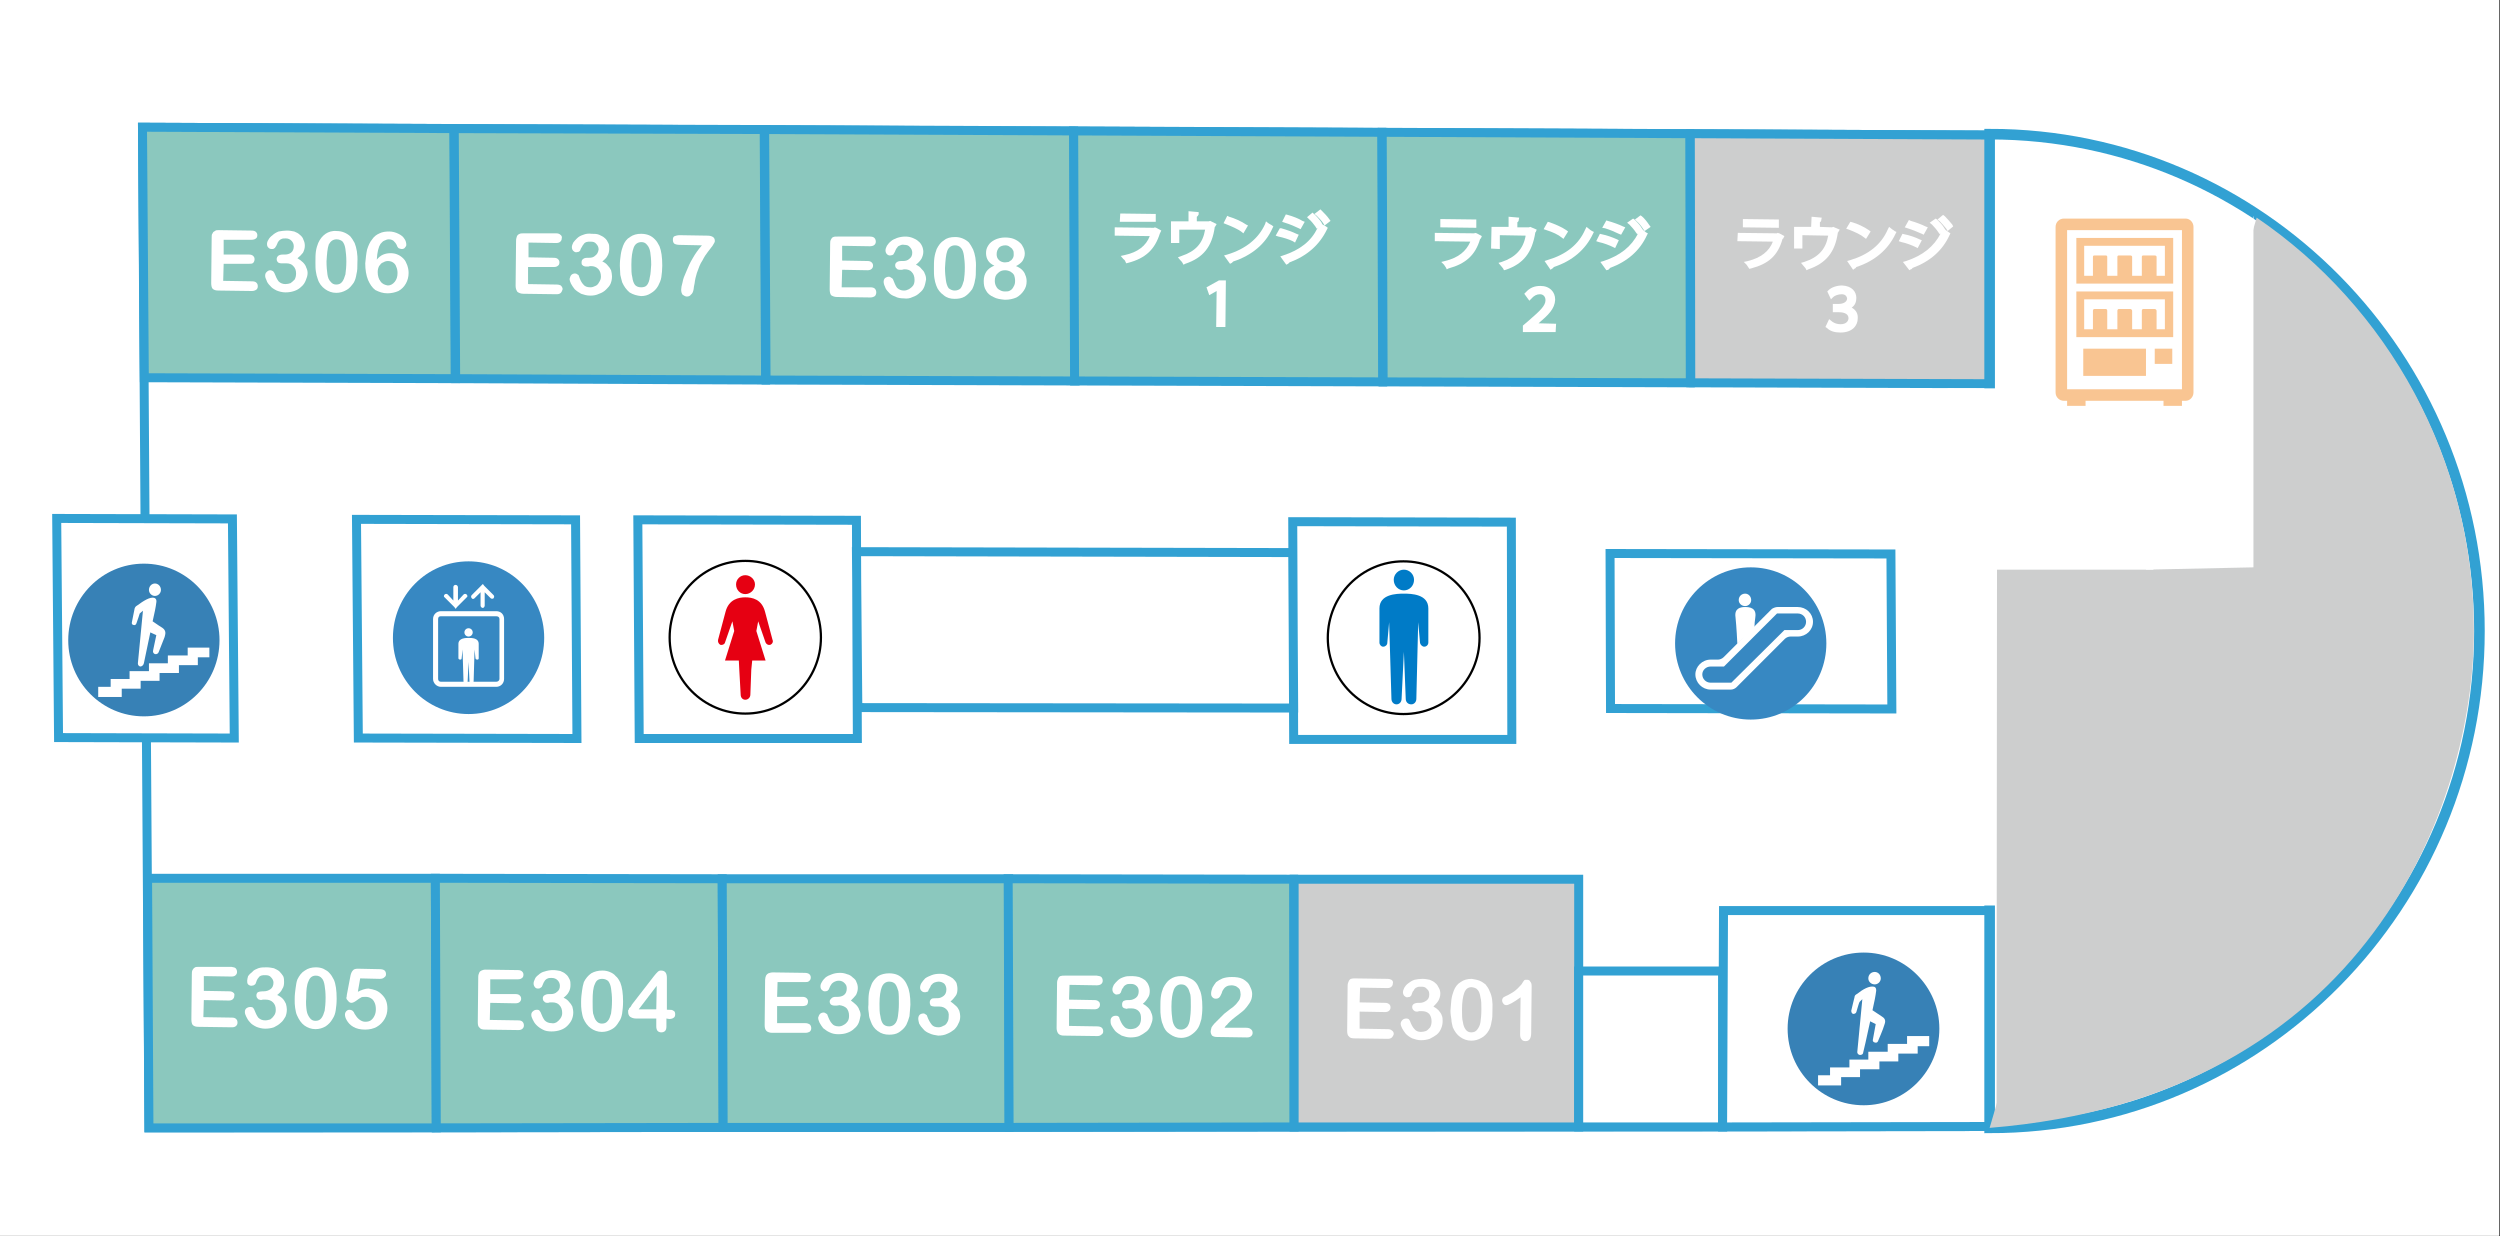<?xml version="1.0" encoding="UTF-8" standalone="no"?>
<!DOCTYPE svg PUBLIC "-//W3C//DTD SVG 1.1//EN" "http://www.w3.org/Graphics/SVG/1.1/DTD/svg11.dtd">
<svg width="100%" height="100%" viewBox="0 0 542 268" version="1.1" xmlns="http://www.w3.org/2000/svg" xmlns:xlink="http://www.w3.org/1999/xlink" xml:space="preserve" xmlns:serif="http://www.serif.com/" style="fill-rule:evenodd;clip-rule:evenodd;stroke-miterlimit:10;">
    <rect x="0" y="0" width="542" height="268" fill="#333333" stroke="none"/>
    <g id="アートボード1" transform="matrix(0.99,0,0,1.072,-52.433,-135.189)">
        <rect x="52.946" y="126.074" width="547.301" height="249.929" style="fill:none;"/>
        <clipPath id="_clip1">
            <rect x="52.946" y="126.074" width="547.301" height="249.929"/>
        </clipPath>
        <g clip-path="url(#_clip1)">
            <g transform="matrix(1.01,0,0,0.933,0.437,16.555)">
                <rect x="0" y="0" width="640" height="909" style="fill:white;fill-rule:nonzero;"/>
            </g>
            <g transform="matrix(1.01,0,0,0.933,0.437,16.555)">
                <clipPath id="_clip2">
                    <rect x="0" y="0" width="640" height="909"/>
                </clipPath>
                <g clip-path="url(#_clip2)">
                    <rect x="0" y="0" width="640.9" height="909.4" style="fill:white;fill-rule:nonzero;"/>
                    <path d="M484.9,361.6L84.3,361.9L82.9,145L484.9,146.7L484.9,361.6Z" style="fill:white;fill-rule:nonzero;"/>
                    <path d="M484.9,361.6L84.3,361.9L82.9,145L484.9,146.7L484.9,361.6Z" style="fill:none;fill-rule:nonzero;stroke:rgb(50,161,211);stroke-width:1.95px;"/>
                    <path d="M102.8,277.4L64.7,277.3L64.3,229.8L102.4,229.9L102.8,277.4Z" style="fill:white;fill-rule:nonzero;"/>
                    <path d="M102.8,277.4L64.7,277.3L64.3,229.8L102.4,229.9L102.8,277.4ZM177.1,277.5L129.7,277.4L129.3,230L176.8,230.1L177.1,277.5Z" style="fill:none;fill-rule:nonzero;stroke:rgb(50,161,211);stroke-width:1.95px;"/>
                    <path d="M146.6,361.9L84.3,361.9L84,307.8L146.4,307.8L146.6,361.9Z" style="fill:rgb(139,200,190);fill-rule:nonzero;"/>
                    <path d="M146.6,361.9L84.3,361.9L84,307.8L146.4,307.8L146.6,361.9Z" style="fill:none;fill-rule:nonzero;stroke:rgb(50,161,211);stroke-width:1.95px;"/>
                    <path d="M208.8,361.8L146.6,361.9L146.4,307.8L208.6,307.9L208.8,361.8Z" style="fill:rgb(139,200,190);fill-rule:nonzero;"/>
                    <path d="M208.8,361.8L146.6,361.9L146.4,307.8L208.6,307.9L208.8,361.8Z" style="fill:none;fill-rule:nonzero;stroke:rgb(50,161,211);stroke-width:1.95px;"/>
                    <path d="M270.8,361.8L208.8,361.8L208.6,307.9L270.7,307.9L270.8,361.8Z" style="fill:rgb(139,200,190);fill-rule:nonzero;"/>
                    <path d="M270.8,361.8L208.8,361.8L208.6,307.9L270.7,307.9L270.8,361.8Z" style="fill:none;fill-rule:nonzero;stroke:rgb(50,161,211);stroke-width:1.95px;"/>
                    <path d="M332.6,361.7L270.8,361.8L270.6,307.9L332.5,308L332.6,361.7Z" style="fill:rgb(139,200,190);fill-rule:nonzero;"/>
                    <path d="M332.6,361.7L270.8,361.8L270.6,307.9L332.5,308L332.6,361.7Z" style="fill:none;fill-rule:nonzero;stroke:rgb(50,161,211);stroke-width:1.95px;"/>
                    <rect x="332.6" y="308" width="61.7" height="53.7" style="fill:rgb(205,206,206);fill-rule:nonzero;"/>
                    <path d="M394.3,361.7L332.6,361.7L332.6,308L394.3,308L394.3,361.7ZM237.9,277.5L190.6,277.5L190.3,230.1L237.7,230.2L237.9,277.5ZM379.8,277.7L332.5,277.7L332.3,230.5L379.7,230.6L379.8,277.7ZM332.5,270.9L238,270.8L237.7,237L332.3,237.2L332.5,270.9ZM462.2,271.1L401.2,271L401.1,237.4L462,237.5L462.2,271.1Z" style="fill:none;fill-rule:nonzero;stroke:rgb(50,161,211);stroke-width:1.95px;"/>
                    <path d="M150.7,199.5L83.3,199.3L82.9,145L150.4,145.3L150.7,199.5Z" style="fill:rgb(139,200,190);fill-rule:nonzero;"/>
                    <path d="M150.7,199.5L83.3,199.3L82.9,145L150.4,145.3L150.7,199.5Z" style="fill:none;fill-rule:nonzero;stroke:rgb(50,161,211);stroke-width:1.95px;"/>
                    <path d="M218,199.8L150.8,199.5L150.5,145.3L217.7,145.5L218,199.8Z" style="fill:rgb(139,200,190);fill-rule:nonzero;"/>
                    <path d="M218,199.8L150.8,199.5L150.5,145.3L217.7,145.5L218,199.8Z" style="fill:none;fill-rule:nonzero;stroke:rgb(50,161,211);stroke-width:1.95px;"/>
                    <path d="M285.1,200L218.1,199.8L217.8,145.5L284.8,145.8L285.1,200Z" style="fill:rgb(139,200,190);fill-rule:nonzero;"/>
                    <path d="M285.1,200L218.1,199.8L217.8,145.5L284.8,145.8L285.1,200Z" style="fill:none;fill-rule:nonzero;stroke:rgb(50,161,211);stroke-width:1.95px;"/>
                    <path d="M351.8,200.2L285,200L284.8,145.8L351.6,146.1L351.8,200.2Z" style="fill:rgb(139,200,190);fill-rule:nonzero;"/>
                    <path d="M351.8,200.2L285,200L284.8,145.8L351.6,146.1L351.8,200.2Z" style="fill:none;fill-rule:nonzero;stroke:rgb(50,161,211);stroke-width:1.95px;"/>
                    <path d="M418.5,200.4L351.9,200.2L351.7,146.1L418.4,146.4L418.5,200.4Z" style="fill:rgb(139,200,190);fill-rule:nonzero;"/>
                    <path d="M418.5,200.4L351.9,200.2L351.7,146.1L418.4,146.4L418.5,200.4Z" style="fill:none;fill-rule:nonzero;stroke:rgb(50,161,211);stroke-width:1.95px;"/>
                    <path d="M485,200.6L418.6,200.4L418.5,146.4L484.9,146.7L485,200.6Z" style="fill:rgb(205,206,206);fill-rule:nonzero;"/>
                    <path d="M485,200.6L418.6,200.4L418.5,146.4L484.9,146.7L485,200.6Z" style="fill:none;fill-rule:nonzero;stroke:rgb(50,161,211);stroke-width:1.95px;"/>
                    <rect x="394.3" y="327.9" width="31.2" height="33.8" style="fill:white;fill-rule:nonzero;"/>
                    <rect x="394.3" y="327.9" width="31.2" height="33.8" style="fill:none;fill-rule:nonzero;stroke:rgb(50,161,211);stroke-width:1.95px;"/>
                    <path d="M484.9,361.6L425.5,361.7L425.7,314.8L484.8,314.8L484.9,361.6Z" style="fill:white;fill-rule:nonzero;"/>
                    <path d="M484.9,361.6L425.5,361.7L425.7,314.8L484.8,314.8L484.9,361.6Z" style="fill:none;fill-rule:nonzero;stroke:rgb(50,161,211);stroke-width:1.95px;"/>
                    <path d="M230,255.6C230,264.7 222.7,272.1 213.6,272.1C204.5,272.1 197.2,264.7 197.2,255.6C197.2,246.4 204.5,239 213.6,239C222.7,239 230,246.4 230,255.6Z" style="fill:white;fill-rule:nonzero;"/>
                    <path d="M230,255.6C230,264.7 222.7,272.1 213.6,272.1C204.5,272.1 197.2,264.7 197.2,255.6C197.2,246.4 204.5,239 213.6,239C222.7,239 230,246.4 230,255.6Z" style="fill:none;fill-rule:nonzero;stroke:black;stroke-width:0.49px;"/>
                    <path d="M213.6,246.2C214.7,246.2 215.7,245.3 215.7,244.1C215.7,243 214.7,242.1 213.6,242.1C212.5,242.1 211.6,243 211.6,244.1C211.6,245.3 212.5,246.2 213.6,246.2Z" style="fill:rgb(230,0,18);fill-rule:nonzero;"/>
                    <path d="M219.5,256.1L217.9,250.1C217.2,247.3 215.1,246.9 213.6,246.9C212.2,246.9 210,247.3 209.3,250.1L207.7,256.1C207.6,256.5 207.8,257 208.2,257.2C208.6,257.3 209.1,257.1 209.2,256.7L210.8,252.1L211.2,254.2L209.2,260.6L212.2,260.6L212.3,262.6L212.6,268C212.6,268.6 213,269.1 213.6,269.1C214.2,269.1 214.7,268.6 214.7,268L214.9,262.6L215.1,260.6L218,260.6L216,254.2L216.4,252.1L218,256.7C218.2,257.1 218.6,257.3 219,257.2C219.5,257 219.7,256.5 219.5,256.1Z" style="fill:rgb(230,0,18);fill-rule:nonzero;"/>
                    <path d="M372.8,255.7C372.8,264.8 365.4,272.2 356.3,272.2C347.3,272.2 339.9,264.8 339.9,255.7C339.9,246.5 347.3,239.1 356.3,239.1C365.4,239.1 372.8,246.5 372.8,255.7Z" style="fill:white;fill-rule:nonzero;"/>
                    <path d="M372.8,255.7C372.8,264.8 365.4,272.2 356.3,272.2C347.3,272.2 339.9,264.8 339.9,255.7C339.9,246.5 347.3,239.1 356.3,239.1C365.4,239.1 372.8,246.5 372.8,255.7Z" style="fill:none;fill-rule:nonzero;stroke:black;stroke-width:0.49px;"/>
                    <path d="M358.6,243.1C358.6,244.4 357.6,245.4 356.4,245.4C355.2,245.4 354.2,244.4 354.2,243.1C354.2,241.9 355.2,240.9 356.4,240.9C357.6,240.9 358.6,241.9 358.6,243.1Z" style="fill:rgb(0,123,199);fill-rule:nonzero;"/>
                    <path d="M356.4,246.1C354.8,246.1 351.1,246.2 351.1,249.3L351.1,256.7C351.1,257.2 351.5,257.6 351.9,257.6C352.4,257.6 352.8,257.2 352.8,256.8L353.2,252.3L353.7,268.9C353.7,269.6 354.2,270.1 354.8,270.1C355.4,270.1 355.9,269.6 355.9,268.9L356.4,258.7L356.8,268.9C356.8,269.6 357.3,270.1 358,270.1C358.6,270.1 359.1,269.6 359.1,268.9L359.5,252.3L359.9,256.8C360,257.2 360.4,257.6 360.8,257.6C361.3,257.6 361.7,257.2 361.7,256.7L361.7,249.3C361.7,246.2 358,246.1 356.4,246.1Z" style="fill:rgb(0,123,199);fill-rule:nonzero;"/>
                    <path d="M448,256.9C448,266 440.7,273.4 431.6,273.4C422.6,273.4 415.2,266 415.2,256.9C415.2,247.8 422.6,240.4 431.6,240.4C440.7,240.4 448,247.8 448,256.9Z" style="fill:rgb(55,136,194);fill-rule:nonzero;"/>
                    <path d="M441.8,254L438.9,254L427.4,265.4L422.9,265.4C421.9,265.4 421.1,264.6 421.1,263.6C421.1,262.7 421.9,261.9 422.9,261.9L425.8,261.9L437.3,250.4L441.8,250.4C442.8,250.4 443.6,251.2 443.6,252.2C443.6,253.2 442.8,254 441.8,254M441.8,249L437.4,249C437,249 436.5,249.2 436.2,249.4L425.7,259.9C425.4,260.2 424.9,260.4 424.5,260.4L422.9,260.4C421.1,260.4 419.6,261.9 419.6,263.6C419.6,265.4 421.1,266.9 422.9,266.9L427.3,266.9C427.7,266.9 428.2,266.7 428.5,266.4L439,255.9C439.3,255.6 439.8,255.4 440.2,255.4L441.8,255.4C443.6,255.4 445.1,254 445.1,252.2C445.1,250.4 443.6,249 441.8,249Z" style="fill:white;fill-rule:nonzero;"/>
                    <path d="M431.7,247.5C431.7,248.2 431.1,248.8 430.4,248.8C429.6,248.8 429,248.2 429,247.5C429,246.7 429.6,246.1 430.4,246.1C431.1,246.1 431.7,246.7 431.7,247.5Z" style="fill:white;fill-rule:nonzero;"/>
                    <path d="M432.6,251.2C432.9,249.2 431.4,249 430.4,249C429.5,249 428,249.2 428.3,251.2C428.5,253.1 428.7,256.7 428.7,257L432.4,253.6C432.4,252.8 432.5,251.9 432.6,251.2Z" style="fill:white;fill-rule:nonzero;"/>
                    <path d="M170,255.7C170,264.8 162.7,272.2 153.6,272.2C144.5,272.2 137.2,264.8 137.2,255.7C137.2,246.5 144.5,239.1 153.6,239.1C162.7,239.1 170,246.5 170,255.7Z" style="fill:rgb(55,136,194);fill-rule:nonzero;"/>
                    <path d="M154.5,254.5C154.5,255 154.1,255.4 153.6,255.4C153.1,255.4 152.7,255 152.7,254.5C152.7,254 153.1,253.6 153.6,253.6C154.1,253.6 154.5,254 154.5,254.5Z" style="fill:white;fill-rule:nonzero;"/>
                    <path d="M153.6,255.7C153,255.7 151.4,255.7 151.4,257L151.4,260.1C151.4,260.3 151.6,260.4 151.8,260.4C152,260.4 152.1,260.3 152.1,260.1L152.3,258.2L152.5,265.1C152.5,265.4 152.7,265.6 153,265.6C153.2,265.6 153.4,265.4 153.4,265.1L153.6,260.9L153.8,265.1C153.8,265.4 154,265.6 154.3,265.6C154.5,265.6 154.7,265.4 154.7,265.1L154.9,258.2L155.1,260.1C155.1,260.3 155.3,260.4 155.5,260.4C155.7,260.4 155.8,260.3 155.8,260.1L155.8,257C155.8,255.7 154.3,255.7 153.6,255.7Z" style="fill:white;fill-rule:nonzero;"/>
                    <path d="M147.6,251C147.2,251 147,251.2 147,251.6L147,264.6C147,264.9 147.2,265.2 147.6,265.2L159.6,265.2C160,265.2 160.3,264.9 160.3,264.6L160.3,251.6C160.3,251.2 160,251 159.6,251L147.6,251ZM159.6,266.3L147.6,266.3C146.7,266.3 145.9,265.5 145.9,264.6L145.9,251.6C145.9,250.6 146.7,249.9 147.6,249.9L159.6,249.9C160.6,249.9 161.3,250.6 161.3,251.6L161.3,264.6C161.3,265.5 160.6,266.3 159.6,266.3Z" style="fill:white;fill-rule:nonzero;"/>
                    <path d="M159,246.4L157,244.4L156.7,244L154.3,246.4C154.1,246.6 154.1,246.9 154.3,247.1C154.4,247.3 154.7,247.3 154.9,247.1L156.2,245.8L156.2,248.7C156.2,248.9 156.4,249.2 156.7,249.2C156.9,249.2 157.1,248.9 157.1,248.7L157.1,245.8L158.4,247.1C158.5,247.2 158.6,247.2 158.7,247.2C158.8,247.2 159,247.2 159,247.1C159.2,246.9 159.2,246.6 159,246.4Z" style="fill:white;fill-rule:nonzero;"/>
                    <path d="M153.2,246.3C153,246.1 152.7,246.1 152.5,246.3L151.3,247.6L151.3,244.7C151.3,244.4 151,244.2 150.8,244.2C150.5,244.2 150.3,244.4 150.3,244.7L150.3,247.6L149.1,246.3C148.9,246.1 148.6,246.1 148.4,246.3C148.2,246.5 148.2,246.8 148.4,246.9L150.5,249L150.8,249.4L151.1,249L153.2,246.9C153.4,246.8 153.4,246.5 153.2,246.3Z" style="fill:white;fill-rule:nonzero;"/>
                    <path d="M99.6,256.2C99.6,265.3 92.3,272.7 83.2,272.7C74.1,272.7 66.8,265.3 66.8,256.2C66.8,247.1 74.1,239.6 83.2,239.6C92.3,239.6 99.6,247.1 99.6,256.2Z" style="fill:rgb(55,129,182);fill-rule:nonzero;"/>
                    <path d="M86.9,245.3C86.9,246 86.3,246.6 85.6,246.6C84.9,246.6 84.3,246 84.3,245.3C84.3,244.5 84.9,243.9 85.6,243.9C86.3,243.9 86.9,244.5 86.9,245.3Z" style="fill:white;fill-rule:nonzero;"/>
                    <path d="M73.3,268.5L78.4,268.5L78.4,266.7L82.5,266.7L82.5,265L86.6,265L86.6,263.3L90.8,263.3L90.8,261.6L94.9,261.6L94.9,259.9L97.4,259.9L97.4,257.8L92.7,257.8L92.7,259.5L88.4,259.5L88.4,261.2L84.3,261.2L84.3,262.9L80.1,262.9L80.1,264.6L76,264.6L76,266.3L73.3,266.3L73.3,268.5Z" style="fill:white;fill-rule:nonzero;"/>
                    <path d="M87.2,253.5C86.2,252.9 85.3,252.2 85.1,252.1C85.5,250.4 85.8,248.9 85.9,248C85.9,248 86.1,247.2 85.4,247C84.5,246.8 83.2,247.6 81.7,248.7C81.5,248.8 81.3,249 81.2,249.3C81.1,249.6 80.8,251.5 80.6,252.3C80.5,252.6 80.7,252.9 81,252.9C81.3,253 81.5,252.8 81.6,252.5C81.8,251.9 82.3,250.5 82.3,250.4C82.4,250.3 83,249.8 83,249.8L81.9,261.2C81.9,261.6 82.1,261.8 82.4,261.9C82.8,261.9 83.1,261.6 83.2,261.2C83.2,261.2 83.9,257.9 84.6,254.5L85.9,255.1L85.2,258.4C85.1,258.8 85.3,259.1 85.6,259.2C85.9,259.3 86.3,259.1 86.4,258.8C86.4,258.8 87.5,256 87.7,255.5C87.8,255 88.2,254.2 87.2,253.5Z" style="fill:white;fill-rule:nonzero;"/>
                    <path d="M472.5,340.4C472.5,349.6 465.1,357 456.1,357C447,357 439.6,349.6 439.6,340.4C439.6,331.3 447,323.9 456.1,323.9C465.1,323.9 472.5,331.3 472.5,340.4Z" style="fill:rgb(55,129,182);fill-rule:nonzero;"/>
                    <path d="M459.8,329.5C459.8,330.2 459.2,330.8 458.5,330.8C457.7,330.8 457.1,330.2 457.1,329.5C457.1,328.7 457.7,328.1 458.5,328.1C459.2,328.1 459.8,328.7 459.8,329.5Z" style="fill:white;fill-rule:nonzero;"/>
                    <path d="M446.2,352.7L451.2,352.7L451.2,350.9L455.3,350.9L455.3,349.2L459.5,349.2L459.5,347.5L463.6,347.5L463.6,345.8L467.8,345.8L467.8,344.2L470.3,344.2L470.3,342L465.5,342L465.5,343.7L461.3,343.7L461.3,345.4L457.1,345.4L457.1,347.1L453,347.1L453,348.8L448.8,348.8L448.8,350.5L446.2,350.5L446.2,352.7Z" style="fill:white;fill-rule:nonzero;"/>
                    <path d="M460.1,337.8C459.1,337.1 458.1,336.5 458,336.4C458.4,334.7 458.7,333.1 458.8,332.2C458.8,332.2 458.9,331.4 458.3,331.3C457.3,331.1 456,331.8 454.6,332.9C454.4,333 454.1,333.2 454.1,333.6C454,333.9 453.6,335.7 453.4,336.5C453.4,336.8 453.5,337.1 453.8,337.2C454.1,337.2 454.4,337.1 454.5,336.8C454.7,336.1 455.1,334.7 455.2,334.6C455.3,334.5 455.8,334 455.8,334L454.7,345.5C454.7,345.8 455,346.1 455.3,346.1C455.7,346.1 456,345.9 456,345.5C456,345.5 456.8,342.2 457.5,338.8L458.7,339.4L458.1,342.7C458,343 458.1,343.3 458.5,343.4C458.8,343.5 459.1,343.4 459.2,343.1C459.2,343.1 460.4,340.3 460.5,339.8C460.7,339.2 461.1,338.4 460.1,337.8Z" style="fill:white;fill-rule:nonzero;"/>
                    <path d="M483.4,146.5C542.1,146.5 589.6,194.7 589.6,254.2C589.6,313.7 542.1,361.9 483.4,361.9L483.4,146.5Z" style="fill:white;fill-rule:nonzero;"/>
                    <path d="M483.4,146.5C542.1,146.5 589.6,194.7 589.6,254.2C589.6,313.7 542.1,361.9 483.4,361.9L483.4,146.5Z" style="fill:none;fill-rule:nonzero;stroke:rgb(50,161,211);stroke-width:2.3px;"/>
                    <rect x="474.3" y="201.6" width="54.5" height="112.1" style="fill:white;fill-rule:nonzero;"/>
                    <path d="M521.4,188.8L519.6,188.8L519.6,184.8C519.6,184.6 519.4,184.4 519.2,184.4L516.7,184.4C516.5,184.4 516.4,184.6 516.4,184.8L516.4,188.8L514.3,188.8L514.3,184.8C514.3,184.6 514.1,184.4 513.9,184.4L511.4,184.4C511.2,184.4 511.1,184.6 511.1,184.8L511.1,188.8L508.9,188.8L508.9,184.8C508.9,184.6 508.8,184.4 508.6,184.4L506.1,184.4C505.9,184.4 505.8,184.6 505.8,184.8L505.8,188.8L503.9,188.8L503.9,182.3L521.4,182.3L521.4,188.8ZM502.2,190.5L523.2,190.5L523.2,180.6L502.2,180.6L502.2,190.5Z" style="fill:rgb(249,197,146);fill-rule:nonzero;"/>
                    <path d="M521.4,177.2L519.6,177.2L519.6,173.1C519.6,172.9 519.4,172.8 519.2,172.8L516.7,172.8C516.5,172.8 516.4,172.9 516.4,173.1L516.4,177.2L514.3,177.2L514.3,173.1C514.3,172.9 514.1,172.8 513.9,172.8L511.4,172.8C511.2,172.8 511.1,172.9 511.1,173.1L511.1,177.2L508.9,177.2L508.9,173.1C508.9,172.9 508.8,172.8 508.6,172.8L506.1,172.8C505.9,172.8 505.8,172.9 505.8,173.1L505.8,177.2L503.9,177.2L503.9,170.7L521.4,170.7L521.4,177.2ZM502.2,178.9L523.2,178.9L523.2,169L502.2,169L502.2,178.9Z" style="fill:rgb(249,197,146);fill-rule:nonzero;"/>
                    <rect x="519.2" y="193" width="3.8" height="3.3" style="fill:rgb(249,197,146);fill-rule:nonzero;"/>
                    <path d="M525.1,201.8L500.2,201.8L500.2,167.3L525.1,167.3L525.1,201.8ZM525.9,164.8L499.5,164.8C498.5,164.8 497.7,165.6 497.7,166.6L497.7,202.5C497.7,203.5 498.5,204.3 499.5,204.3L500.2,204.3L500.2,205.4L504.2,205.4L504.2,204.3L521.1,204.3L521.1,205.4L525.1,205.4L525.1,204.3L525.9,204.3C526.8,204.3 527.6,203.5 527.6,202.5L527.6,166.6C527.6,165.6 526.8,164.8 525.9,164.8Z" style="fill:rgb(249,197,146);fill-rule:nonzero;"/>
                    <rect x="503.7" y="193" width="13.6" height="5.9" style="fill:rgb(249,197,146);fill-rule:nonzero;"/>
                    <path d="M294.8,165.5L294.9,163.7L302.6,163.8L302.6,165.5L294.8,165.5ZM296,174.1C296,174 295.8,173.7 295.6,173.6L295,172.9L295.9,172.7C298.7,172.1 300.5,170.7 301.3,168.6L293.7,168.5L293.7,166.7L302.2,166.8L302.4,166.7L302.7,166.8L303.8,167.4L303.6,167.8C303.6,167.9 303.5,168 303.5,168C302.4,171.5 300.4,173.4 296.6,174.4L296.2,174.5L296,174.1Z" style="fill:white;fill-rule:nonzero;"/>
                    <path d="M302.1,165L295.4,165L295.4,164.2L302.1,164.3L302.1,165ZM303.2,167.6C303.2,167.6 303.1,167.7 303,167.7C302,171.3 300,173 296.5,173.9C296.4,173.7 296.2,173.4 296,173.2C299.2,172.5 301.2,170.8 302,168.1L294.2,168L294.2,167.2L302.4,167.3L302.5,167.2L303.2,167.6Z" style="fill:white;fill-rule:nonzero;"/>
                    <path d="M308.4,174.4C308.3,174.2 308.1,174 307.9,173.8L307.4,173.2L308.2,172.9C311.2,171.9 312.8,170.2 313.3,167.2L307.7,167.2L307.7,170.1L305.9,170.1L305.9,165.4L309.7,165.4L309.7,163.2L311.9,163.4L311.9,163.9C311.8,164.1 311.7,164.3 311.5,164.4L311.5,165.4L314.1,165.4L314.4,165.3L315.8,166L315.5,166.5C315.5,166.5 315.5,166.6 315.4,166.6C314.8,170.9 312.9,173.3 309,174.6L308.6,174.8L308.4,174.4Z" style="fill:white;fill-rule:nonzero;"/>
                    <path d="M310.2,163.7L311.4,163.8C311.3,163.9 311.2,164 311,164.1L311,165.9L314.4,165.9L315.1,166.2C315.1,166.3 315,166.3 315,166.3C314.4,170.5 312.6,172.9 308.9,174.1C308.8,173.9 308.5,173.6 308.3,173.4C311.8,172.3 313.5,170.1 313.9,166.8L307.2,166.7L307.2,169.6L306.4,169.6L306.4,165.9L310.2,165.9L310.2,163.7Z" style="fill:white;fill-rule:nonzero;"/>
                    <path d="M321.1,167.6C320.4,167.1 319.1,166.5 317.8,166L317.3,165.8L318.1,164.2L318.5,164.4C319.6,164.7 321.2,165.4 322.2,166.1L322.6,166.3L321.6,168L321.1,167.6ZM317.4,172.8L318.1,172.6C322.1,171.4 324.9,169.1 326.3,166L326.5,165.4L327,165.8C327.3,166 327.5,166.1 327.7,166.2L328.1,166.5L327.9,166.9C326.4,170.3 323.4,172.8 319.4,174.1C319.3,174.2 319.2,174.3 319.1,174.4L318.7,174.6L317.4,172.8Z" style="fill:white;fill-rule:nonzero;"/>
                    <path d="M318.2,173C322.5,171.8 325.3,169.5 326.7,166.2C327,166.4 327.2,166.6 327.5,166.7C326,169.9 323.1,172.4 319,173.7C319,173.8 319,173.9 318.9,174L318.2,173ZM318.4,164.8C319.6,165.2 321,165.9 321.9,166.5L321.4,167.2C320.6,166.6 319.2,166 318,165.6L318.4,164.8Z" style="fill:white;fill-rule:nonzero;"/>
                    <path d="M338.9,165.8C338.6,165.3 337.9,164.6 337.5,164.2L337,163.8L338.3,162.8L338.6,163.1C339.1,163.6 339.8,164.3 340.2,164.9L340.5,165.3L339.2,166.3L338.9,165.8ZM333.6,166.9C332.8,166.5 331.6,166 330.6,165.7L330,165.5L330.8,163.9L331.2,164C332.3,164.3 333.6,164.8 334.4,165.3L334.9,165.5L334,167.1L333.6,166.9ZM332.3,169.7C331.5,169.3 330.2,168.9 329.2,168.7L328.6,168.5L329.5,166.9L329.8,166.9C330.9,167.2 332.3,167.7 333.1,168.1L333.6,168.3L332.8,170L332.3,169.7ZM329.6,173L330.2,172.8C333.9,171.6 336.3,169.7 337.7,166.8L337.5,167L337.2,166.5C336.9,166.1 336.3,165.3 335.8,164.9L335.4,164.5L336.6,163.5L336.9,163.8C337.4,164.2 338.1,165 338.5,165.6L338.7,166L338.8,166.1C339,166.2 339.3,166.4 339.5,166.5L339.9,166.8L339.7,167.2C338.1,170.5 335.4,172.9 331.6,174.3C331.5,174.4 331.4,174.5 331.3,174.6L330.9,174.8L329.6,173Z" style="fill:white;fill-rule:nonzero;"/>
                    <path d="M338.2,163.5C338.7,163.9 339.4,164.7 339.8,165.2L339.3,165.5C339,165 338.3,164.3 337.8,163.8L338.2,163.5ZM336.6,164.2C337.1,164.6 337.7,165.3 338.1,165.9L337.6,166.3C337.3,165.7 336.6,164.9 336.2,164.5L336.6,164.2ZM331.1,164.5C332.1,164.8 333.4,165.3 334.2,165.7L333.8,166.4C333,166 331.8,165.5 330.7,165.2L331.1,164.5ZM330.4,173.2C334.2,172 336.9,169.9 338.5,166.4C338.7,166.6 339,166.9 339.2,167C337.6,170.4 334.8,172.6 331.2,173.9C331.2,174 331.1,174.1 331,174.2L330.4,173.2ZM329.7,167.4C330.8,167.7 332.1,168.2 332.9,168.5L332.5,169.3C331.8,168.9 330.4,168.4 329.4,168.2L329.7,167.4Z" style="fill:white;fill-rule:nonzero;"/>
                    <path d="M315.7,188.3L315.8,180.5L314.2,181.4L313.6,179.7L316.3,178.2L317.8,178.2L317.7,188.3L315.7,188.3Z" style="fill:white;fill-rule:nonzero;"/>
                    <path d="M316.3,179.7L314.5,180.7L314.2,179.9L316.5,178.7L317.3,178.7L317.2,187.8L316.2,187.8L316.3,179.7Z" style="fill:white;fill-rule:nonzero;"/>
                    <path d="M364.3,166.7L364.3,164.9L372.1,165L372.1,166.8L364.3,166.7ZM365.5,175.4C365.4,175.2 365.2,175 365.1,174.8L364.5,174.2L365.3,174C368.2,173.3 369.9,171.9 370.8,169.8L363.1,169.7L363.1,167.9L371.7,168L371.8,167.9L372.2,168L373.3,168.6L373.1,169.1C373,169.1 373,169.2 372.9,169.3C371.9,172.7 369.8,174.6 366.1,175.6L365.7,175.8L365.5,175.4Z" style="fill:white;fill-rule:nonzero;"/>
                    <path d="M371.6,166.3L364.8,166.2L364.8,165.4L371.6,165.5L371.6,166.3ZM372.6,168.8C372.6,168.867 372.567,168.9 372.5,168.9C371.5,172.5 369.5,174.2 365.9,175.2C365.8,174.9 365.6,174.6 365.4,174.5C368.7,173.7 370.7,172.1 371.5,169.3L363.6,169.2L363.6,168.4L371.8,168.5L371.9,168.5L372.6,168.8Z" style="fill:white;fill-rule:nonzero;"/>
                    <path d="M377.9,175.6C377.8,175.5 377.6,175.2 377.4,175L376.9,174.4L377.6,174.2C380.6,173.2 382.3,171.4 382.8,168.5L377.2,168.4L377.2,171.4L375.3,171.3L375.4,166.6L379.1,166.6L379.1,164.4L381.4,164.6L381.3,165.1C381.3,165.3 381.2,165.5 381,165.6L381,166.7L383.5,166.7L383.8,166.6L385.2,167.2L385,167.7L384.9,167.8C384.2,172.2 382.3,174.6 378.5,175.9L378.1,176L377.9,175.6Z" style="fill:white;fill-rule:nonzero;"/>
                    <path d="M379.6,165L380.8,165.1C380.8,165.2 380.7,165.3 380.5,165.3L380.5,167.2L383.6,167.2L383.8,167.1L384.5,167.5L384.4,167.6C383.8,171.7 382.1,174.1 378.3,175.4C378.2,175.2 378,174.9 377.8,174.7C381.3,173.5 382.9,171.3 383.4,168L376.7,167.9L376.7,170.9L375.8,170.8L375.9,167.1L379.6,167.1L379.6,165Z" style="fill:white;fill-rule:nonzero;"/>
                    <path d="M390.6,168.9C389.9,168.3 388.6,167.7 387.3,167.3L386.7,167.1L387.6,165.5L388,165.6C389.1,166 390.6,166.6 391.6,167.3L392,167.6L391,169.2L390.6,168.9ZM386.9,174L387.5,173.8C391.6,172.6 394.3,170.4 395.7,167.2L396,166.6L396.5,167C396.7,167.2 397,167.4 397.2,167.5L397.6,167.7L397.4,168.1C395.8,171.5 392.9,174 388.9,175.3C388.8,175.5 388.7,175.6 388.6,175.6L388.2,175.9L386.9,174Z" style="fill:white;fill-rule:nonzero;"/>
                    <path d="M387.7,174.3C391.9,173 394.7,170.7 396.2,167.4C396.4,167.6 396.7,167.8 396.9,167.9C395.4,171.1 392.5,173.6 388.5,174.9C388.5,175 388.4,175.2 388.3,175.2L387.7,174.3ZM387.8,166.1C389.1,166.5 390.5,167.1 391.3,167.7L390.9,168.5C390,167.9 388.6,167.2 387.4,166.8L387.8,166.1Z" style="fill:white;fill-rule:nonzero;"/>
                    <path d="M408.3,167.1C408,166.6 407.4,165.8 406.9,165.4L406.5,165L407.7,164.1L408,164.3C408.6,164.8 409.2,165.6 409.6,166.2L409.9,166.6L408.6,167.5L408.3,167.1ZM403,168.1C402.2,167.7 401,167.2 400,166.9L399.4,166.8L400.3,165.2L400.6,165.3C401.7,165.6 403.1,166.1 403.9,166.5L404.4,166.7L403.5,168.3L403,168.1ZM401.8,171C401,170.6 399.7,170.1 398.7,169.9L398.1,169.7L398.9,168.1L399.3,168.2C400.4,168.4 401.7,168.9 402.6,169.3L403,169.5L402.2,171.2L401.8,171ZM399,174.2L399.7,174C403.3,172.8 405.7,170.9 407.2,168L407,168.2L406.7,167.8C406.4,167.3 405.7,166.5 405.3,166.1L404.8,165.7L406.1,164.8L406.4,165C406.9,165.5 407.6,166.2 408,166.9L408.2,167.2L408.3,167.3C408.4,167.4 408.8,167.7 408.9,167.8L409.3,168L409.1,168.4C407.6,171.7 404.9,174.1 401.1,175.5C401,175.6 400.9,175.8 400.7,175.9L400.3,176L399,174.2Z" style="fill:white;fill-rule:nonzero;"/>
                    <path d="M407.7,164.7C408.2,165.1 408.9,165.9 409.2,166.4L408.8,166.8C408.4,166.3 407.8,165.5 407.3,165.1L407.7,164.7ZM406.1,165.4C406.5,165.8 407.2,166.6 407.6,167.2L407.1,167.5C406.8,167 406.1,166.2 405.6,165.8L406.1,165.4ZM400.5,165.8C401.6,166.1 402.9,166.5 403.7,167L403.3,167.7C402.4,167.2 401.2,166.7 400.2,166.4L400.5,165.8ZM399.8,174.5C403.6,173.2 406.3,171.2 407.9,167.7C408.1,167.8 408.5,168.1 408.7,168.2C407,171.7 404.2,173.9 400.6,175.1C400.7,175.2 400.6,175.4 400.5,175.4L399.8,174.5ZM399.2,168.7C400.2,168.9 401.6,169.4 402.4,169.8L402,170.5C401.2,170.1 399.9,169.6 398.8,169.4L399.2,168.7Z" style="fill:white;fill-rule:nonzero;"/>
                    <path d="M382.2,189.4L382.2,188L383.6,186.8C385.9,184.8 387.1,183.7 387.1,182.5C387.1,181.7 386.6,181.2 385.9,181.2C385.2,181.2 384.6,181.5 384,182.2L383.6,182.6L382.5,181.1L382.8,180.8C383.7,179.8 384.7,179.4 386,179.4C387,179.4 387.8,179.7 388.4,180.3C388.9,180.8 389.2,181.5 389.2,182.4C389.1,184.4 387.7,185.7 385.6,187.5L389.4,187.6L389.3,189.4L382.2,189.4Z" style="fill:white;fill-rule:nonzero;"/>
                    <path d="M383.2,181.1C383.9,180.3 384.7,179.8 386.1,179.9C387.7,179.9 388.7,181 388.7,182.3C388.6,184.2 387.2,185.4 385.1,187.3L384.3,188L388.9,188.1L388.8,188.9L382.7,188.9L382.7,188.2L383.7,187.3C386.3,185.1 387.6,184 387.6,182.5C387.6,181.5 387,180.7 385.9,180.7C385,180.7 384.3,181.1 383.7,181.8L383.2,181.1Z" style="fill:white;fill-rule:nonzero;"/>
                    <path d="M429.9,166.7L429.9,164.9L437.7,165L437.7,166.8L429.9,166.7ZM431.1,175.4C431,175.2 430.8,175 430.7,174.8L430.1,174.2L431,174C433.8,173.3 435.6,171.9 436.4,169.8L428.7,169.7L428.8,167.9L437.3,168L437.4,167.9L437.8,168L438.9,168.6L438.7,169C438.7,169.1 438.6,169.2 438.5,169.2C437.5,172.8 435.5,174.6 431.7,175.6L431.3,175.7L431.1,175.4Z" style="fill:white;fill-rule:nonzero;"/>
                    <path d="M437.2,166.3L430.4,166.2L430.4,165.4L437.2,165.5L437.2,166.3ZM438.3,168.8C438.2,168.8 438.2,168.9 438.1,168.9C437.1,172.5 435.1,174.2 431.6,175.1C431.5,174.9 431.2,174.6 431.1,174.4C434.3,173.7 436.3,172 437.1,169.3L429.3,169.2L429.3,168.4L437.4,168.5L437.6,168.4L438.3,168.8Z" style="fill:white;fill-rule:nonzero;"/>
                    <path d="M443.5,175.6C443.4,175.5 443.2,175.2 443,175L442.5,174.4L443.2,174.2C446.3,173.2 447.9,171.4 448.4,168.5L442.8,168.4L442.8,171.3L441,171.3L441,166.6L444.7,166.6L444.8,164.4L447,164.6L446.9,165.1C446.9,165.3 446.8,165.5 446.6,165.6L446.6,166.6L449.2,166.7L449.5,166.6L450.9,167.2L450.6,167.7C450.6,167.7 450.6,167.8 450.5,167.8C449.9,172.1 447.9,174.5 444.1,175.8L443.7,176L443.5,175.6Z" style="fill:white;fill-rule:nonzero;"/>
                    <path d="M445.3,165L446.4,165C446.4,165.2 446.3,165.3 446.1,165.3L446.1,167.1L449.3,167.2L449.4,167.1L450.2,167.4C450.133,167.467 450.067,167.533 450,167.6C449.4,171.7 447.7,174.1 443.9,175.4C443.8,175.2 443.6,174.8 443.4,174.6C446.9,173.5 448.6,171.3 449,168L442.3,167.9L442.3,170.8L441.5,170.8L441.5,167.1L445.2,167.1L445.3,165Z" style="fill:white;fill-rule:nonzero;"/>
                    <path d="M456.2,168.9C455.5,168.3 454.2,167.7 452.9,167.2L452.3,167L453.2,165.5L453.6,165.6C454.7,165.9 456.2,166.6 457.2,167.3L457.6,167.6L456.6,169.2L456.2,168.9ZM452.5,174L453.2,173.8C457.2,172.6 459.9,170.4 461.3,167.2L461.6,166.6L462.1,167C462.3,167.2 462.6,167.3 462.8,167.5L463.2,167.7L463,168.1C461.4,171.5 458.5,174 454.5,175.3C454.4,175.5 454.3,175.6 454.2,175.6L453.8,175.9L452.5,174Z" style="fill:white;fill-rule:nonzero;"/>
                    <path d="M453.3,174.3C457.5,173 460.3,170.7 461.8,167.4C462,167.6 462.3,167.8 462.6,167.9C461,171.1 458.1,173.6 454.1,174.9C454.1,175 454,175.1 453.9,175.2L453.3,174.3ZM453.4,166.1C454.7,166.5 456.1,167.1 457,167.7L456.5,168.4C455.7,167.8 454.3,167.2 453.1,166.8L453.4,166.1Z" style="fill:white;fill-rule:nonzero;"/>
                    <path d="M474,167C473.6,166.5 473,165.8 472.6,165.4L472.1,165L473.3,164L473.7,164.3C474.2,164.8 474.9,165.6 475.3,166.1L475.5,166.5L474.3,167.5L474,167ZM468.7,168.1C467.8,167.7 466.6,167.2 465.6,166.9L465,166.7L465.9,165.1L466.3,165.3C467.4,165.6 468.7,166.1 469.5,166.5L470,166.7L469.1,168.3L468.7,168.1ZM467.4,171C466.6,170.6 465.3,170.1 464.3,169.9L463.7,169.7L464.5,168.1L464.9,168.2C466,168.4 467.4,168.9 468.2,169.3L468.7,169.5L467.8,171.2L467.4,171ZM464.6,174.2L465.3,174C468.9,172.8 471.3,170.9 472.8,168L472.6,168.2L472.3,167.8C472,167.3 471.3,166.5 470.9,166.1L470.4,165.7L471.7,164.8L472,165C472.5,165.5 473.2,166.2 473.6,166.9L473.8,167.2L473.9,167.3C474.1,167.4 474.4,167.7 474.6,167.8L474.9,168L474.7,168.4C473.2,171.7 470.5,174.1 466.7,175.5C466.6,175.6 466.5,175.8 466.3,175.8L466,176L464.6,174.2Z" style="fill:white;fill-rule:nonzero;"/>
                    <path d="M473.3,164.7C473.8,165.1 474.5,165.9 474.8,166.4L474.4,166.8C474,166.2 473.4,165.5 472.9,165L473.3,164.7ZM471.7,165.4C472.2,165.8 472.8,166.6 473.2,167.1L472.7,167.5C472.4,167 471.7,166.2 471.2,165.7L471.7,165.4ZM466.1,165.7C467.2,166 468.5,166.5 469.3,166.9L468.9,167.7C468.1,167.2 466.8,166.7 465.8,166.4L466.1,165.7ZM465.5,174.5C469.3,173.2 472,171.2 473.6,167.7C473.7,167.8 474.1,168.1 474.3,168.2C472.7,171.7 469.8,173.9 466.3,175.1C466.3,175.2 466.2,175.3 466.1,175.4L465.5,174.5ZM464.8,168.7C465.9,168.9 467.2,169.4 468,169.8L467.6,170.5C466.8,170.1 465.5,169.6 464.4,169.4L464.8,168.7Z" style="fill:white;fill-rule:nonzero;"/>
                    <path d="M451,189.5C449.8,189.5 448.8,189.2 448.1,188.5L447.8,188.3L448.6,186.6L449.1,187C449.3,187.2 450,187.7 451.1,187.7C452.4,187.7 452.8,186.9 452.8,186.4C452.8,185.6 452.1,185.1 450.7,185.1L449.4,185.1L449.4,183.3L450.7,183.3C451.6,183.3 452.5,182.9 452.5,182.1C452.5,182 452.4,181.7 452.2,181.5C452,181.3 451.7,181.2 451.3,181.2C450.6,181.2 449.8,181.5 449.5,181.8L449,182.3L448.2,180.6L448.5,180.3C449.1,179.7 450.3,179.3 451.4,179.3C453.6,179.4 454.5,180.7 454.5,182C454.5,182.9 454.2,183.6 453.5,184.1C454.4,184.6 454.9,185.4 454.8,186.5C454.8,187.9 453.7,189.5 451.1,189.5L451,189.5Z" style="fill:white;fill-rule:nonzero;"/>
                    <path d="M448.8,180.7C449.3,180.2 450.4,179.8 451.4,179.8C453.2,179.9 454,180.9 454,182C454,183 453.4,183.8 452.1,184.2C453.3,184.4 454.4,185.1 454.3,186.5C454.3,187.7 453.4,189 451,189C449.9,189 449,188.7 448.4,188.2L448.8,187.4C449.2,187.8 450,188.2 451,188.2C452.6,188.2 453.3,187.2 453.3,186.4C453.3,185 451.9,184.6 450.7,184.6L449.9,184.6L449.9,183.8L450.7,183.8C451.8,183.9 453,183.3 453,182.2C453,181.4 452.4,180.7 451.3,180.7C450.4,180.7 449.6,181.1 449.1,181.5L448.8,180.7Z" style="fill:white;fill-rule:nonzero;"/>
                    <path d="M240.6,170.8L234.6,170.7L234.6,173.9L240.1,174C240.5,174 240.8,174.1 241,174.3C241.2,174.5 241.3,174.7 241.3,175C241.3,175.3 241.2,175.5 241,175.7C240.8,175.9 240.5,176 240.1,176L234.6,175.9L234.5,179.7L240.7,179.7C241.2,179.7 241.5,179.8 241.7,180C241.9,180.2 242,180.5 242,180.8C242,181.1 241.9,181.4 241.7,181.6C241.4,181.8 241.1,181.9 240.7,181.9L233.5,181.8C232.9,181.8 232.5,181.6 232.2,181.4C232,181.1 231.9,180.7 231.9,180.1L232,170.3C232,169.9 232,169.6 232.2,169.3C232.3,169.1 232.4,168.9 232.7,168.8C232.9,168.7 233.2,168.7 233.6,168.7L240.6,168.7C241.1,168.7 241.4,168.8 241.6,169C241.8,169.2 241.9,169.5 241.9,169.8C241.9,170.1 241.8,170.3 241.6,170.5C241.4,170.7 241,170.8 240.6,170.8Z" style="fill:white;fill-rule:nonzero;"/>
                    <path d="M247.8,174C248.3,174 248.8,173.9 249.2,173.5C249.6,173.2 249.8,172.8 249.8,172.2C249.8,171.7 249.6,171.3 249.3,171C249,170.6 248.6,170.5 248.1,170.5C247.7,170.4 247.4,170.5 247.2,170.6C246.9,170.7 246.7,170.8 246.6,171C246.4,171.2 246.3,171.4 246.2,171.6C246.1,171.9 246,172.1 245.8,172.4C245.8,172.5 245.7,172.6 245.5,172.7C245.4,172.7 245.2,172.8 245,172.8C244.7,172.8 244.5,172.7 244.3,172.5C244.1,172.3 244,172 244,171.7C244,171.4 244.1,171.1 244.3,170.7C244.5,170.4 244.8,170 245.2,169.7C245.5,169.4 246,169.2 246.5,169C247.1,168.8 247.7,168.7 248.3,168.7C248.9,168.7 249.4,168.8 249.9,169C250.4,169.2 250.8,169.4 251.1,169.7C251.5,170 251.7,170.3 251.9,170.7C252.1,171.1 252.2,171.6 252.2,172C252.2,172.6 252,173.1 251.8,173.5C251.5,174 251.1,174.4 250.6,174.8C251.1,175 251.5,175.3 251.8,175.7C252.1,176 252.4,176.3 252.5,176.7C252.7,177.1 252.8,177.5 252.8,178C252.7,178.5 252.6,179.1 252.4,179.6C252.2,180.1 251.9,180.5 251.4,180.9C251,181.3 250.5,181.6 249.9,181.8C249.3,182.1 248.7,182.2 248,182.1C247.3,182.1 246.6,182 246.1,181.7C245.5,181.5 245,181.2 244.7,180.8C244.3,180.4 244,180 243.9,179.6C243.7,179.2 243.6,178.8 243.6,178.5C243.6,178.2 243.7,177.9 243.9,177.7C244.2,177.5 244.4,177.4 244.8,177.4C244.9,177.4 245.1,177.5 245.2,177.6C245.4,177.7 245.5,177.8 245.6,177.9C245.9,178.7 246.2,179.4 246.5,179.8C246.9,180.2 247.4,180.4 248,180.4C248.4,180.4 248.7,180.3 249.1,180.1C249.4,179.9 249.7,179.7 250,179.3C250.2,179 250.3,178.6 250.3,178.1C250.3,177.4 250.1,176.8 249.7,176.4C249.4,176 248.8,175.8 248.2,175.8C248,175.8 247.9,175.8 247.6,175.9L247.1,175.9C246.8,175.9 246.5,175.8 246.4,175.6C246.2,175.5 246.1,175.2 246.1,174.9C246.1,174.7 246.2,174.4 246.4,174.3C246.6,174.1 247,174 247.4,174L247.8,174Z" style="fill:white;fill-rule:nonzero;"/>
                    <path d="M261.2,175.4C261.2,174.4 261.1,173.5 261,172.8C260.9,172.1 260.7,171.5 260.4,171.2C260.1,170.8 259.6,170.6 259.1,170.6C258.3,170.6 257.7,171 257.4,171.8C257.1,172.6 257,173.8 256.9,175.5C256.9,176.6 257,177.5 257.1,178.2C257.2,178.9 257.4,179.5 257.7,179.9C258.1,180.2 258.5,180.4 259,180.4C259.6,180.4 260,180.2 260.3,179.9C260.6,179.5 260.8,178.9 261,178.2C261.1,177.5 261.2,176.6 261.2,175.4M263.6,175.6C263.6,176.6 263.6,177.5 263.4,178.2C263.3,178.9 263.1,179.5 262.8,180.1C262.3,180.8 261.8,181.3 261.2,181.7C260.5,182.1 259.8,182.2 259,182.2C258.1,182.2 257.3,182 256.6,181.4C255.9,180.9 255.3,180.2 255,179.3C254.8,178.8 254.7,178.3 254.6,177.7C254.5,177.1 254.5,176.4 254.5,175.7C254.5,174.8 254.5,174 254.6,173.3C254.7,172.6 254.9,171.9 255.1,171.4C255.5,170.6 256,169.9 256.7,169.5C257.3,169 258.1,168.8 259.1,168.8C259.7,168.8 260.2,168.9 260.7,169.1C261.2,169.3 261.7,169.6 262.1,170C262.4,170.4 262.7,170.9 263,171.5C263.4,172.5 263.7,173.8 263.6,175.6Z" style="fill:white;fill-rule:nonzero;"/>
                    <path d="M270,170.6C269.4,170.6 268.9,170.8 268.6,171.1C268.3,171.5 268.1,171.9 268.1,172.5C268.1,173 268.2,173.4 268.6,173.8C268.9,174.1 269.4,174.3 269.9,174.3C270.2,174.3 270.5,174.2 270.7,174.2C270.9,174.1 271.1,173.9 271.3,173.8C271.5,173.6 271.6,173.4 271.7,173.2C271.8,173 271.8,172.8 271.8,172.5C271.8,172.2 271.8,171.8 271.6,171.6C271.5,171.3 271.2,171.1 270.9,170.9C270.7,170.7 270.3,170.6 270,170.6M272.1,178.3C272.1,177.8 272,177.4 271.9,177.1C271.7,176.7 271.4,176.5 271.1,176.3C270.7,176.1 270.3,176 269.9,176C269.3,176 268.8,176.2 268.4,176.6C267.9,177 267.7,177.5 267.7,178.3C267.7,178.7 267.8,179.2 268,179.5C268.2,179.9 268.4,180.1 268.8,180.3C269.1,180.5 269.5,180.6 269.9,180.6C270.3,180.6 270.7,180.6 271,180.4C271.4,180.2 271.6,179.9 271.8,179.5C272,179.2 272.1,178.8 272.1,178.3M265.8,172.3C265.8,171.7 265.9,171.2 266.3,170.6C266.6,170.1 267.1,169.7 267.7,169.4C268.3,169.1 269.1,168.9 269.9,168.9C270.6,168.9 271.3,169 271.8,169.2C272.3,169.4 272.8,169.7 273.1,170C273.5,170.3 273.7,170.7 273.9,171.1C274.1,171.5 274.2,172 274.2,172.4C274.2,173 274,173.5 273.7,174C273.4,174.4 272.9,174.8 272.3,175.1C272.8,175.3 273.3,175.6 273.6,175.9C273.9,176.2 274.2,176.6 274.3,177C274.5,177.4 274.6,177.9 274.6,178.4C274.6,179.2 274.4,179.8 274,180.4C273.6,181 273.1,181.5 272.4,181.9C271.7,182.2 270.9,182.4 269.9,182.4C268.9,182.3 268.1,182.2 267.4,181.8C266.7,181.5 266.1,181 265.8,180.4C265.4,179.8 265.3,179.1 265.3,178.3C265.3,176.7 266.1,175.6 267.6,175C266.4,174.5 265.8,173.5 265.8,172.3Z" style="fill:white;fill-rule:nonzero;"/>
                    <path d="M172.6,170.1L166.6,170L166.6,173.2L172.1,173.3C172.5,173.3 172.8,173.4 173,173.6C173.2,173.8 173.3,174 173.3,174.3C173.3,174.6 173.2,174.9 173,175C172.8,175.2 172.5,175.3 172.1,175.3L166.5,175.3L166.5,179L172.7,179.1C173.1,179.1 173.4,179.2 173.6,179.3C173.8,179.5 174,179.8 174,180.1C173.9,180.4 173.8,180.7 173.6,180.9C173.4,181.1 173.1,181.2 172.7,181.2L165.5,181.1C164.9,181.1 164.5,180.9 164.2,180.7C164,180.4 163.8,180 163.8,179.4L163.9,169.6C163.9,169.2 164,168.9 164.1,168.6C164.2,168.4 164.4,168.2 164.7,168.1C164.9,168 165.2,168 165.6,168L172.6,168C173,168 173.3,168.1 173.5,168.3C173.8,168.5 173.9,168.8 173.8,169.1C173.8,169.4 173.7,169.6 173.5,169.8C173.3,170 173,170.1 172.6,170.1Z" style="fill:white;fill-rule:nonzero;"/>
                    <path d="M179.7,173.3C180.3,173.3 180.7,173.2 181.1,172.8C181.5,172.5 181.7,172.1 181.8,171.5C181.8,171 181.6,170.6 181.3,170.3C181,169.9 180.6,169.8 180,169.8C179.7,169.8 179.4,169.8 179.1,169.9C178.9,170 178.7,170.1 178.6,170.3C178.4,170.5 178.3,170.7 178.2,170.9C178,171.2 177.9,171.4 177.8,171.7C177.8,171.8 177.6,171.9 177.5,172C177.3,172 177.2,172.1 176.9,172.1C176.7,172.1 176.5,172 176.3,171.8C176.1,171.6 176,171.3 176,171C176,170.7 176.1,170.4 176.3,170C176.5,169.7 176.8,169.4 177.1,169.1C177.5,168.7 177.9,168.5 178.5,168.3C179,168.1 179.6,168 180.3,168.1C180.9,168.1 181.4,168.1 181.9,168.3C182.3,168.5 182.8,168.7 183.1,169C183.5,169.3 183.7,169.7 183.9,170.1C184.1,170.4 184.1,170.9 184.1,171.3C184.1,171.9 184,172.4 183.7,172.9C183.5,173.3 183.1,173.7 182.6,174.1C183.1,174.3 183.5,174.6 183.8,175C184.1,175.3 184.3,175.6 184.5,176C184.6,176.4 184.7,176.9 184.7,177.3C184.7,177.9 184.6,178.4 184.4,178.9C184.2,179.4 183.8,179.8 183.4,180.2C183,180.6 182.5,180.9 181.9,181.1C181.3,181.4 180.7,181.5 180,181.5C179.2,181.5 178.6,181.3 178,181.1C177.5,180.8 177,180.5 176.6,180.1C176.3,179.7 176,179.3 175.8,178.9C175.6,178.5 175.5,178.1 175.5,177.9C175.6,177.5 175.7,177.2 175.9,177C176.1,176.8 176.4,176.7 176.7,176.7C176.9,176.7 177.1,176.8 177.2,176.9C177.4,177 177.5,177.1 177.5,177.2C177.8,178.1 178.1,178.7 178.5,179.1C178.8,179.5 179.3,179.7 180,179.7C180.4,179.7 180.7,179.6 181.1,179.4C181.4,179.3 181.7,179 181.9,178.6C182.1,178.3 182.3,177.9 182.3,177.4C182.3,176.7 182.1,176.1 181.7,175.7C181.3,175.3 180.8,175.1 180.1,175.1C180,175.1 179.8,175.1 179.6,175.2L179.1,175.2C178.8,175.2 178.5,175.1 178.3,174.9C178.1,174.8 178.1,174.5 178.1,174.3C178.1,174 178.2,173.7 178.4,173.6C178.6,173.4 178.9,173.3 179.4,173.3L179.7,173.3Z" style="fill:white;fill-rule:nonzero;"/>
                    <path d="M193.2,174.8C193.2,173.7 193.1,172.8 193,172.1C192.9,171.4 192.6,170.8 192.3,170.5C192,170.1 191.6,169.9 191.1,169.9C190.3,169.9 189.7,170.3 189.4,171.1C189.1,171.9 188.9,173.1 188.9,174.8C188.9,175.9 188.9,176.8 189.1,177.5C189.2,178.3 189.4,178.8 189.7,179.2C190,179.5 190.4,179.7 191,179.7C191.5,179.7 192,179.6 192.3,179.2C192.6,178.8 192.8,178.3 192.9,177.5C193.1,176.8 193.1,175.9 193.2,174.8M195.6,175C195.6,175.9 195.5,176.8 195.4,177.5C195.3,178.2 195,178.8 194.7,179.4C194.3,180.1 193.8,180.6 193.1,181C192.5,181.4 191.8,181.6 191,181.6C190.1,181.5 189.3,181.3 188.5,180.8C187.8,180.2 187.3,179.5 186.9,178.6C186.8,178.1 186.6,177.6 186.5,177C186.5,176.4 186.4,175.7 186.4,175C186.4,174.1 186.5,173.3 186.6,172.6C186.7,171.9 186.9,171.2 187.1,170.7C187.4,169.9 187.9,169.2 188.6,168.8C189.3,168.3 190.1,168.1 191,168.1C191.6,168.1 192.2,168.2 192.7,168.4C193.2,168.6 193.6,168.9 194,169.3C194.4,169.7 194.7,170.2 195,170.8C195.4,171.8 195.6,173.2 195.6,175Z" style="fill:white;fill-rule:nonzero;"/>
                    <path d="M199.4,168.4L205.4,168.5C205.9,168.5 206.3,168.6 206.6,168.8C206.9,169 207,169.3 207,169.7C207,169.9 206.8,170.2 206.5,170.7C206.2,171.1 205.9,171.5 205.5,172C205.1,172.5 204.7,173.1 204.3,173.9C203.8,174.6 203.5,175.5 203.1,176.6C203,177 202.9,177.4 202.8,177.7C202.7,178 202.7,178.4 202.6,178.9C202.5,179.4 202.4,179.8 202.4,180.1C202.3,180.7 202.1,181.1 201.8,181.3C201.6,181.6 201.3,181.7 200.9,181.7C200.6,181.7 200.3,181.5 200,181.3C199.8,181 199.7,180.7 199.7,180.2C199.7,179.8 199.8,179.3 200,178.6C200.1,177.9 200.4,177.2 200.8,176.3C201.2,175.3 201.6,174.4 202.2,173.4C202.7,172.5 203.4,171.5 204.2,170.6L199.4,170.5C198.9,170.5 198.5,170.4 198.3,170.3C198,170.1 197.9,169.8 197.9,169.4C197.9,169 198,168.7 198.3,168.6C198.6,168.5 198.9,168.4 199.4,168.4Z" style="fill:white;fill-rule:nonzero;"/>
                    <path d="M106.5,169.4L100.5,169.4L100.5,172.6L106,172.6C106.4,172.6 106.7,172.7 106.9,172.9C107.1,173.1 107.2,173.3 107.2,173.6C107.2,173.9 107.1,174.2 106.9,174.4C106.7,174.6 106.4,174.6 106,174.6L100.5,174.6L100.4,178.3L106.6,178.4C107.1,178.4 107.4,178.5 107.6,178.7C107.8,178.9 107.9,179.1 107.9,179.5C107.9,179.8 107.8,180 107.6,180.2C107.3,180.4 107,180.5 106.6,180.5L99.4,180.4C98.8,180.4 98.4,180.3 98.1,180C97.9,179.8 97.8,179.3 97.8,178.8L97.9,168.9C97.9,168.5 97.9,168.2 98.1,168C98.2,167.7 98.4,167.6 98.6,167.5C98.8,167.3 99.1,167.3 99.5,167.3L106.5,167.4C107,167.4 107.3,167.5 107.5,167.7C107.7,167.9 107.8,168.1 107.8,168.4C107.8,168.7 107.7,169 107.5,169.1C107.3,169.3 106.9,169.4 106.5,169.4Z" style="fill:white;fill-rule:nonzero;"/>
                    <path d="M113.7,172.6C114.2,172.6 114.7,172.5 115.1,172.2C115.5,171.9 115.7,171.4 115.7,170.8C115.7,170.3 115.5,169.9 115.2,169.6C114.9,169.3 114.5,169.1 114,169.1C113.6,169.1 113.3,169.1 113.1,169.2C112.8,169.3 112.6,169.5 112.5,169.6C112.3,169.8 112.2,170 112.1,170.3C112,170.5 111.9,170.8 111.7,171C111.7,171.1 111.6,171.2 111.4,171.3C111.3,171.4 111.1,171.4 110.9,171.4C110.6,171.4 110.4,171.3 110.2,171.1C110,170.9 109.9,170.7 109.9,170.3C109.9,170 110,169.7 110.2,169.4C110.4,169 110.7,168.7 111.1,168.4C111.4,168.1 111.9,167.8 112.4,167.6C113,167.5 113.6,167.4 114.2,167.4C114.8,167.4 115.3,167.5 115.8,167.6C116.3,167.8 116.7,168 117,168.3C117.4,168.6 117.7,169 117.8,169.4C118,169.8 118.1,170.2 118.1,170.7C118.1,171.3 117.9,171.8 117.7,172.2C117.4,172.6 117,173 116.5,173.4C117,173.7 117.4,174 117.7,174.3C118,174.6 118.3,175 118.4,175.4C118.6,175.8 118.7,176.2 118.7,176.6C118.7,177.2 118.5,177.7 118.3,178.2C118.1,178.7 117.8,179.2 117.3,179.6C116.9,180 116.4,180.3 115.8,180.5C115.2,180.7 114.6,180.8 113.9,180.8C113.2,180.8 112.5,180.6 112,180.4C111.4,180.1 110.9,179.8 110.6,179.4C110.2,179 109.9,178.6 109.8,178.2C109.6,177.8 109.5,177.5 109.5,177.2C109.5,176.8 109.6,176.6 109.8,176.4C110.1,176.1 110.3,176 110.7,176C110.8,176 111,176.1 111.2,176.2C111.3,176.3 111.4,176.4 111.5,176.6C111.8,177.4 112.1,178 112.4,178.4C112.8,178.8 113.3,179 113.9,179C114.3,179 114.7,178.9 115,178.8C115.3,178.6 115.6,178.3 115.9,178C116.1,177.6 116.2,177.2 116.2,176.7C116.2,176 116,175.5 115.6,175.1C115.3,174.7 114.7,174.5 114.1,174.5L113,174.5C112.7,174.5 112.4,174.4 112.3,174.3C112.1,174.1 112,173.9 112,173.6C112,173.3 112.1,173.1 112.3,172.9C112.5,172.7 112.9,172.6 113.3,172.6L113.7,172.6Z" style="fill:white;fill-rule:nonzero;"/>
                    <path d="M127.1,174.1C127.1,173 127,172.1 126.9,171.4C126.8,170.7 126.6,170.2 126.3,169.8C126,169.5 125.5,169.3 125,169.3C124.2,169.3 123.7,169.7 123.3,170.4C123,171.2 122.9,172.5 122.8,174.1C122.8,175.2 122.9,176.2 123,176.9C123.1,177.6 123.3,178.1 123.7,178.5C124,178.9 124.4,179.1 124.9,179.1C125.5,179.1 125.9,178.9 126.2,178.5C126.5,178.1 126.7,177.6 126.9,176.9C127,176.2 127.1,175.2 127.1,174.1M129.5,174.3C129.5,175.3 129.5,176.1 129.3,176.8C129.2,177.5 129,178.2 128.7,178.7C128.2,179.4 127.7,180 127.1,180.3C126.4,180.7 125.7,180.9 124.9,180.9C124,180.9 123.2,180.6 122.5,180.1C121.8,179.6 121.2,178.9 120.9,177.9C120.7,177.4 120.6,176.9 120.5,176.3C120.4,175.7 120.4,175 120.4,174.3C120.4,173.4 120.4,172.6 120.5,171.9C120.6,171.2 120.8,170.6 121,170.1C121.4,169.2 121.9,168.6 122.6,168.1C123.2,167.7 124,167.4 125,167.5C125.6,167.5 126.1,167.6 126.6,167.8C127.1,168 127.6,168.3 128,168.7C128.3,169.1 128.6,169.5 128.9,170.1C129.3,171.1 129.6,172.5 129.5,174.3Z" style="fill:white;fill-rule:nonzero;"/>
                    <path d="M136.1,179.3C136.7,179.3 137.2,179 137.6,178.5C138,178 138.2,177.4 138.2,176.6C138.2,176.1 138.1,175.6 137.9,175.2C137.8,174.8 137.5,174.5 137.2,174.3C136.9,174.1 136.5,174 136.1,174C135.8,174 135.4,174.1 135.1,174.3C134.7,174.4 134.5,174.7 134.2,175.1C134,175.5 133.9,175.9 133.9,176.4C133.9,177.2 134.1,177.9 134.5,178.4C134.9,179 135.5,179.2 136.1,179.3M133.7,173.7C134.1,173.2 134.6,172.8 135.1,172.6C135.6,172.4 136.1,172.3 136.7,172.3C137.2,172.3 137.8,172.4 138.2,172.6C138.7,172.8 139.1,173.1 139.5,173.5C139.9,173.9 140.1,174.4 140.3,174.9C140.5,175.5 140.6,176 140.6,176.6C140.6,177.4 140.4,178.2 140,178.9C139.6,179.6 139.1,180.1 138.4,180.5C137.7,180.8 136.9,181 136,181C135,181 134.2,180.7 133.4,180.3C132.7,179.8 132.2,179 131.8,178.1C131.4,177.1 131.2,175.9 131.2,174.5C131.3,173.4 131.4,172.4 131.6,171.5C131.9,170.6 132.2,169.9 132.7,169.3C133.1,168.7 133.6,168.3 134.3,168C134.9,167.7 135.6,167.6 136.4,167.6C137.1,167.6 137.8,167.8 138.4,168.1C139,168.4 139.4,168.7 139.7,169.2C140,169.6 140.1,170.1 140.1,170.5C140.1,170.7 140,170.9 139.8,171.1C139.7,171.3 139.4,171.4 139.1,171.4C138.9,171.4 138.6,171.3 138.4,171.2C138.2,171 138.1,170.8 138,170.5C137.8,170.1 137.6,169.9 137.3,169.6C137,169.4 136.7,169.3 136.3,169.3C136,169.3 135.7,169.4 135.3,169.6C135,169.7 134.8,170 134.5,170.3C134.1,170.9 133.8,172 133.7,173.7Z" style="fill:white;fill-rule:nonzero;"/>
                    <path d="M102.2,329.1L96.2,329L96.2,332.2L101.7,332.3C102.1,332.3 102.4,332.4 102.6,332.6C102.8,332.7 102.9,333 102.8,333.3C102.8,333.6 102.7,333.8 102.5,334C102.3,334.2 102,334.3 101.6,334.3L96.2,334.2L96.1,337.9L102.3,338C102.7,338 103,338.1 103.2,338.3C103.4,338.5 103.5,338.7 103.5,339.1C103.5,339.4 103.4,339.6 103.2,339.8C103,340 102.7,340.1 102.3,340.1L95.1,340C94.5,340 94.1,339.9 93.8,339.6C93.6,339.4 93.5,338.9 93.5,338.4L93.6,328.6C93.6,328.2 93.6,327.9 93.8,327.6C93.9,327.4 94.1,327.2 94.3,327.1C94.5,327 94.8,327 95.2,327L102.2,327C102.6,327.1 102.9,327.1 103.1,327.3C103.3,327.5 103.4,327.8 103.4,328.1C103.4,328.4 103.3,328.6 103.1,328.8C102.9,329 102.6,329.1 102.2,329.1Z" style="fill:white;fill-rule:nonzero;"/>
                    <path d="M109.2,332.3C109.8,332.3 110.3,332.1 110.7,331.8C111.1,331.5 111.3,331 111.3,330.4C111.3,330 111.1,329.6 110.8,329.3C110.5,328.9 110.1,328.8 109.5,328.8C109.2,328.8 108.9,328.8 108.6,328.9C108.4,329 108.2,329.1 108.1,329.3C107.9,329.5 107.8,329.7 107.7,329.9C107.6,330.2 107.5,330.4 107.4,330.7C107.3,330.8 107.2,330.9 107,331C106.9,331 106.7,331.1 106.5,331.1C106.3,331.1 106,331 105.8,330.8C105.6,330.6 105.6,330.3 105.6,330C105.6,329.7 105.7,329.4 105.8,329C106,328.7 106.3,328.4 106.7,328.1C107,327.7 107.5,327.5 108,327.3C108.6,327.1 109.1,327.1 109.8,327.1C110.4,327.1 110.9,327.2 111.4,327.3C111.8,327.5 112.3,327.7 112.6,328C112.9,328.3 113.2,328.7 113.4,329C113.6,329.4 113.6,329.9 113.6,330.3C113.6,330.9 113.5,331.4 113.2,331.8C113,332.3 112.6,332.7 112.1,333.1C112.6,333.3 113,333.6 113.3,333.9C113.6,334.2 113.8,334.6 114,335C114.1,335.4 114.2,335.8 114.2,336.2C114.2,336.8 114.1,337.3 113.9,337.8C113.6,338.3 113.3,338.8 112.9,339.1C112.5,339.5 112,339.8 111.4,340.1C110.8,340.3 110.2,340.4 109.5,340.4C108.8,340.4 108.1,340.2 107.6,340C107,339.7 106.5,339.4 106.2,339C105.8,338.6 105.6,338.2 105.4,337.8C105.2,337.4 105.1,337.1 105.1,336.8C105.1,336.4 105.2,336.2 105.4,336C105.7,335.8 105.9,335.7 106.3,335.7C106.4,335.7 106.6,335.7 106.8,335.8C106.9,335.9 107,336 107.1,336.2C107.4,337 107.7,337.6 108,338C108.4,338.4 108.9,338.6 109.5,338.6C109.9,338.6 110.2,338.5 110.6,338.4C110.9,338.2 111.2,337.9 111.4,337.6C111.7,337.2 111.8,336.8 111.8,336.3C111.8,335.6 111.6,335.1 111.2,334.7C110.8,334.3 110.3,334.1 109.6,334.1L109.1,334.1C108.8,334.1 108.7,334.2 108.6,334.2C108.3,334.1 108,334.1 107.9,333.9C107.7,333.7 107.6,333.5 107.6,333.2C107.6,332.9 107.7,332.7 107.9,332.5C108.1,332.4 108.5,332.3 108.9,332.3L109.2,332.3Z" style="fill:white;fill-rule:nonzero;"/>
                    <path d="M122.6,333.7C122.6,332.6 122.5,331.7 122.4,331.1C122.3,330.4 122.1,329.8 121.8,329.5C121.5,329.1 121,328.9 120.5,328.9C119.7,328.9 119.2,329.3 118.9,330.1C118.5,330.9 118.4,332.1 118.4,333.7C118.3,334.9 118.4,335.8 118.5,336.5C118.6,337.2 118.9,337.7 119.2,338.1C119.5,338.5 119.9,338.7 120.4,338.7C121,338.7 121.4,338.5 121.7,338.1C122,337.7 122.2,337.2 122.4,336.5C122.5,335.8 122.6,334.9 122.6,333.7M125,333.9C125,334.9 124.9,335.7 124.8,336.4C124.7,337.1 124.5,337.7 124.1,338.3C123.7,339 123.2,339.5 122.6,339.9C121.9,340.3 121.2,340.5 120.4,340.5C119.5,340.5 118.7,340.2 118,339.7C117.3,339.2 116.8,338.4 116.4,337.5C116.2,337.1 116.1,336.5 116,335.9C115.9,335.3 115.9,334.7 115.9,334C115.9,333.1 116,332.3 116.1,331.6C116.2,330.8 116.3,330.2 116.5,329.7C116.9,328.9 117.4,328.2 118.1,327.8C118.8,327.3 119.6,327.1 120.5,327.1C121.1,327.1 121.6,327.2 122.1,327.4C122.6,327.7 123.1,327.9 123.4,328.3C123.8,328.7 124.1,329.2 124.4,329.8C124.8,330.7 125,332.1 125,333.9Z" style="fill:white;fill-rule:nonzero;"/>
                    <path d="M134.3,329.6L130.1,329.5L129.6,332.4C130.4,332 131.2,331.7 131.9,331.7C132.5,331.8 133,331.9 133.5,332.1C134,332.3 134.4,332.6 134.8,333C135.2,333.4 135.5,333.8 135.7,334.3C135.9,334.8 136,335.4 136,336C136,336.9 135.8,337.6 135.4,338.3C135,339 134.4,339.6 133.7,340C133,340.4 132.1,340.6 131.2,340.6C130.1,340.6 129.3,340.4 128.6,340C127.9,339.6 127.5,339.1 127.2,338.6C126.9,338.1 126.8,337.7 126.8,337.3C126.8,337.1 126.9,336.8 127.1,336.6C127.3,336.4 127.5,336.3 127.8,336.3C128.3,336.3 128.7,336.6 128.9,337.2C129.2,337.7 129.5,338.1 129.9,338.4C130.3,338.7 130.7,338.9 131.2,338.9C131.7,338.9 132.1,338.8 132.4,338.6C132.8,338.3 133,338 133.2,337.6C133.4,337.2 133.5,336.7 133.5,336.2C133.5,335.6 133.4,335.1 133.2,334.7C133,334.3 132.8,334 132.4,333.8C132.1,333.6 131.7,333.5 131.3,333.5C130.8,333.5 130.4,333.5 130.2,333.7C130,333.8 129.7,334 129.3,334.3C128.9,334.6 128.5,334.8 128.2,334.8C128,334.8 127.7,334.7 127.5,334.4C127.3,334.2 127.1,334 127.1,333.7C127.1,333.7 127.2,333.5 127.2,333.1L128,328.9C128.1,328.4 128.3,328 128.5,327.8C128.7,327.5 129.1,327.4 129.6,327.4L134.3,327.5C135.2,327.5 135.7,327.8 135.7,328.6C135.7,328.9 135.6,329.1 135.3,329.3C135.1,329.5 134.8,329.6 134.3,329.6Z" style="fill:white;fill-rule:nonzero;"/>
                    <path d="M164.3,329.7L158.3,329.7L158.3,332.9L163.8,332.9C164.2,332.9 164.5,333 164.7,333.2C164.9,333.4 165,333.6 165,333.9C165,334.2 164.9,334.4 164.7,334.6C164.5,334.8 164.2,334.9 163.7,334.9L158.3,334.8L158.2,338.5L164.4,338.6C164.8,338.6 165.1,338.7 165.3,338.9C165.5,339.1 165.6,339.4 165.6,339.7C165.6,340 165.5,340.2 165.3,340.4C165.1,340.6 164.8,340.7 164.4,340.7L157.2,340.6C156.6,340.6 156.2,340.5 156,340.2C155.7,340 155.6,339.6 155.6,339L155.7,329.2C155.7,328.8 155.8,328.5 155.9,328.3C156,328 156.2,327.9 156.4,327.8C156.6,327.7 156.9,327.6 157.3,327.6L164.3,327.7C164.7,327.7 165,327.8 165.2,328C165.4,328.2 165.5,328.4 165.5,328.7C165.5,329 165.4,329.3 165.2,329.4C165,329.6 164.7,329.7 164.3,329.7Z" style="fill:white;fill-rule:nonzero;"/>
                    <path d="M171.4,332.9C171.9,332.9 172.4,332.8 172.8,332.4C173.2,332.1 173.4,331.7 173.4,331.1C173.4,330.6 173.2,330.2 172.9,329.9C172.6,329.6 172.2,329.4 171.6,329.4C171.3,329.4 171,329.4 170.8,329.5C170.5,329.6 170.3,329.8 170.2,329.9C170.1,330.1 169.9,330.3 169.8,330.6C169.7,330.8 169.6,331.1 169.5,331.3C169.4,331.4 169.3,331.5 169.1,331.6C169,331.7 168.8,331.7 168.6,331.7C168.4,331.7 168.1,331.6 168,331.4C167.8,331.2 167.7,330.9 167.7,330.6C167.7,330.3 167.8,330 168,329.6C168.1,329.3 168.4,329 168.8,328.7C169.1,328.4 169.6,328.1 170.1,328C170.7,327.8 171.3,327.7 171.9,327.7C172.5,327.7 173,327.8 173.5,327.9C174,328.1 174.4,328.3 174.7,328.6C175.1,328.9 175.3,329.3 175.5,329.7C175.7,330.1 175.7,330.5 175.7,330.9C175.7,331.5 175.6,332 175.3,332.5C175.1,332.9 174.7,333.3 174.2,333.7C174.7,333.9 175.1,334.2 175.4,334.6C175.7,334.9 175.9,335.2 176.1,335.6C176.2,336 176.3,336.4 176.3,336.9C176.3,337.4 176.2,337.9 176,338.4C175.8,338.9 175.4,339.4 175,339.8C174.6,340.2 174.1,340.5 173.5,340.7C172.9,340.9 172.3,341 171.6,341C170.9,341 170.2,340.9 169.7,340.6C169.1,340.3 168.7,340 168.3,339.6C167.9,339.2 167.7,338.8 167.5,338.4C167.3,338 167.2,337.7 167.2,337.4C167.2,337.1 167.3,336.8 167.6,336.6C167.8,336.4 168.1,336.3 168.4,336.3C168.6,336.3 168.7,336.3 168.9,336.4C169,336.5 169.1,336.7 169.2,336.8C169.5,337.6 169.8,338.2 170.1,338.6C170.5,339 171,339.2 171.6,339.2C172,339.3 172.3,339.2 172.7,339C173,338.8 173.3,338.5 173.5,338.2C173.8,337.8 173.9,337.4 173.9,337C173.9,336.3 173.7,335.7 173.3,335.3C173,334.9 172.4,334.7 171.8,334.7L171.2,334.7C171,334.8 170.8,334.8 170.7,334.8C170.4,334.8 170.1,334.7 170,334.5C169.8,334.4 169.7,334.1 169.7,333.8C169.7,333.6 169.8,333.3 170,333.2C170.3,333 170.6,332.9 171,332.9L171.4,332.9Z" style="fill:white;fill-rule:nonzero;"/>
                    <path d="M184.7,334.3C184.7,333.3 184.6,332.4 184.5,331.7C184.4,331 184.2,330.5 183.9,330.1C183.6,329.8 183.1,329.6 182.6,329.6C181.8,329.6 181.3,329.9 181,330.7C180.6,331.5 180.5,332.7 180.5,334.4C180.5,335.5 180.5,336.4 180.6,337.1C180.8,337.8 181,338.4 181.3,338.7C181.6,339.1 182,339.3 182.5,339.3C183.1,339.3 183.5,339.1 183.8,338.7C184.1,338.4 184.3,337.8 184.5,337.1C184.6,336.4 184.7,335.5 184.7,334.3M187.1,334.5C187.1,335.5 187,336.4 186.9,337.1C186.8,337.7 186.6,338.4 186.2,338.9C185.8,339.6 185.3,340.2 184.7,340.5C184,340.9 183.3,341.1 182.5,341.1C181.6,341.1 180.8,340.8 180.1,340.3C179.4,339.8 178.9,339.1 178.5,338.2C178.3,337.7 178.2,337.1 178.1,336.5C178,335.9 178,335.3 178,334.6C178,333.7 178.1,332.9 178.2,332.2C178.3,331.5 178.4,330.9 178.6,330.3C179,329.5 179.5,328.9 180.2,328.4C180.9,328 181.7,327.8 182.6,327.8C183.2,327.8 183.7,327.9 184.2,328.1C184.7,328.3 185.2,328.6 185.5,329C185.9,329.3 186.2,329.8 186.5,330.4C186.9,331.4 187.1,332.8 187.1,334.5Z" style="fill:white;fill-rule:nonzero;"/>
                    <path d="M190.5,336.2L194.3,336.2L194.4,331.1L190.5,336.2ZM194.3,339.9L194.3,338.2L189.9,338.2C189.3,338.2 188.9,338 188.6,337.8C188.3,337.5 188.2,337.2 188.2,336.7L188.2,336.4C188.3,336.3 188.4,336.2 188.4,336C188.5,335.9 188.6,335.8 188.7,335.7C188.8,335.6 188.9,335.4 189,335.2L193.8,329C194.1,328.6 194.4,328.3 194.6,328.1C194.8,327.9 195,327.8 195.3,327.8C196.2,327.8 196.6,328.3 196.6,329.4L196.6,336.3L196.9,336.3C197.4,336.3 197.8,336.3 198,336.5C198.3,336.6 198.4,336.9 198.4,337.3C198.4,337.6 198.3,337.9 198.1,338C197.9,338.2 197.5,338.3 197.1,338.3L196.5,338.2L196.5,339.9C196.5,340.4 196.4,340.7 196.2,340.9C196,341.1 195.7,341.2 195.4,341.2C195.1,341.2 194.8,341.1 194.6,340.9C194.4,340.7 194.3,340.3 194.3,339.9Z" style="fill:white;fill-rule:nonzero;"/>
                    <path d="M226.5,330.3L220.6,330.3L220.5,333.5L226,333.5C226.4,333.5 226.7,333.6 226.9,333.8C227.1,334 227.2,334.2 227.2,334.5C227.2,334.8 227.1,335.1 226.9,335.3C226.7,335.4 226.4,335.5 226,335.5L220.5,335.5L220.5,339.2L226.6,339.2C227,339.2 227.3,339.3 227.6,339.5C227.8,339.7 227.9,340 227.9,340.3C227.9,340.6 227.8,340.9 227.5,341.1C227.3,341.2 227,341.3 226.6,341.3L219.4,341.3C218.9,341.3 218.4,341.1 218.2,340.9C217.9,340.6 217.8,340.2 217.8,339.6L217.9,329.8C217.9,329.5 218,329.1 218.1,328.9C218.2,328.7 218.4,328.5 218.6,328.4C218.9,328.3 219.2,328.2 219.6,328.2L226.5,328.3C226.9,328.3 227.3,328.4 227.5,328.6C227.7,328.8 227.8,329 227.8,329.3C227.8,329.6 227.7,329.9 227.4,330.1C227.2,330.3 226.9,330.3 226.5,330.3Z" style="fill:white;fill-rule:nonzero;"/>
                    <path d="M233.6,333.5C234.1,333.5 234.6,333.4 235,333.1C235.4,332.8 235.6,332.3 235.6,331.7C235.6,331.2 235.5,330.9 235.1,330.5C234.8,330.2 234.4,330 233.9,330C233.5,330 233.2,330.1 233,330.2C232.8,330.3 232.6,330.4 232.4,330.6C232.3,330.7 232.2,330.9 232,331.2C231.9,331.4 231.8,331.7 231.7,331.9C231.6,332 231.5,332.1 231.4,332.2C231.2,332.3 231,332.3 230.8,332.3C230.6,332.3 230.4,332.2 230.2,332C230,331.8 229.9,331.6 229.9,331.2C229.9,330.9 230,330.6 230.2,330.3C230.4,329.9 230.7,329.6 231,329.3C231.4,329 231.8,328.8 232.4,328.6C232.9,328.4 233.5,328.3 234.2,328.3C234.7,328.3 235.2,328.4 235.7,328.6C236.2,328.7 236.6,329 236.9,329.3C237.3,329.6 237.6,329.9 237.7,330.3C237.9,330.7 238,331.1 238,331.6C238,332.2 237.8,332.7 237.6,333.1C237.3,333.5 236.9,333.9 236.5,334.3C236.9,334.6 237.3,334.9 237.6,335.2C237.9,335.5 238.2,335.9 238.3,336.3C238.5,336.6 238.6,337.1 238.6,337.5C238.5,338 238.4,338.6 238.2,339.1C238,339.6 237.7,340 237.2,340.4C236.8,340.8 236.3,341.1 235.7,341.3C235.2,341.5 234.5,341.6 233.8,341.6C233.1,341.6 232.5,341.5 231.9,341.2C231.4,341 230.9,340.6 230.5,340.3C230.2,339.9 229.9,339.5 229.7,339.1C229.5,338.7 229.4,338.3 229.4,338C229.5,337.7 229.6,337.4 229.8,337.2C230,337 230.3,336.9 230.6,336.9C230.8,336.9 230.9,337 231.1,337.1C231.3,337.2 231.4,337.3 231.4,337.4C231.7,338.2 232,338.9 232.4,339.3C232.7,339.7 233.2,339.9 233.9,339.9C234.2,339.9 234.6,339.8 234.9,339.6C235.3,339.4 235.5,339.2 235.8,338.8C236,338.5 236.1,338.1 236.1,337.6C236.1,336.9 235.9,336.4 235.6,336C235.2,335.6 234.7,335.4 234,335.3C233.9,335.3 233.7,335.4 233.4,335.4L233,335.4C232.6,335.4 232.4,335.3 232.2,335.2C232,335 231.9,334.8 231.9,334.5C231.9,334.2 232.1,334 232.3,333.8C232.5,333.6 232.8,333.5 233.2,333.5L233.6,333.5Z" style="fill:white;fill-rule:nonzero;"/>
                    <path d="M246.9,335C246.9,333.9 246.9,333 246.8,332.3C246.6,331.6 246.4,331.1 246.1,330.7C245.8,330.4 245.4,330.2 244.8,330.2C244.1,330.2 243.5,330.6 243.2,331.4C242.9,332.1 242.7,333.4 242.7,335C242.7,336.1 242.7,337 242.9,337.7C243,338.5 243.2,339 243.5,339.4C243.8,339.7 244.2,339.9 244.8,339.9C245.3,339.9 245.7,339.7 246,339.4C246.4,339 246.6,338.4 246.7,337.7C246.8,337 246.9,336.1 246.9,335M249.4,335.2C249.3,336.1 249.3,337 249.2,337.7C249,338.4 248.8,339 248.5,339.6C248.1,340.3 247.5,340.8 246.9,341.2C246.3,341.6 245.5,341.7 244.8,341.7C243.9,341.7 243.1,341.5 242.3,340.9C241.6,340.4 241.1,339.7 240.8,338.8C240.6,338.3 240.4,337.8 240.4,337.2C240.3,336.6 240.2,335.9 240.3,335.2C240.3,334.3 240.3,333.5 240.4,332.8C240.5,332.1 240.7,331.5 240.9,331C241.2,330.1 241.8,329.5 242.4,329C243.1,328.6 243.9,328.4 244.8,328.4C245.4,328.4 246,328.5 246.5,328.7C247,328.9 247.4,329.2 247.8,329.6C248.2,330 248.5,330.5 248.7,331C249.2,332 249.4,333.4 249.4,335.2Z" style="fill:white;fill-rule:nonzero;"/>
                    <path d="M255.2,333.8C255.8,333.8 256.2,333.6 256.6,333.3C257,333 257.2,332.5 257.2,331.9C257.2,331.5 257.1,331.1 256.8,330.7C256.5,330.4 256,330.2 255.5,330.2C255.2,330.2 254.9,330.3 254.6,330.4C254.4,330.5 254.2,330.6 254.1,330.8C253.9,330.9 253.8,331.1 253.7,331.4C253.5,331.7 253.4,331.9 253.3,332.1C253.3,332.3 253.2,332.4 253,332.4C252.8,332.5 252.7,332.5 252.5,332.5C252.2,332.5 252,332.4 251.8,332.2C251.6,332 251.5,331.8 251.5,331.5C251.5,331.2 251.6,330.8 251.8,330.5C252,330.2 252.3,329.8 252.6,329.5C253,329.2 253.5,329 254,328.8C254.5,328.6 255.1,328.5 255.8,328.5C256.4,328.5 256.9,328.6 257.3,328.8C257.8,329 258.2,329.2 258.6,329.5C258.9,329.8 259.2,330.1 259.4,330.5C259.5,330.9 259.6,331.3 259.6,331.8C259.6,332.4 259.5,332.9 259.2,333.3C258.9,333.7 258.6,334.1 258.1,334.5C258.5,334.8 258.9,335.1 259.2,335.4C259.6,335.7 259.8,336.1 260,336.5C260.1,336.9 260.2,337.3 260.2,337.7C260.2,338.3 260.1,338.8 259.8,339.3C259.6,339.8 259.3,340.2 258.9,340.6C258.4,341 257.9,341.3 257.4,341.5C256.8,341.8 256.1,341.9 255.4,341.9C254.7,341.8 254.1,341.7 253.5,341.4C253,341.2 252.5,340.9 252.2,340.5C251.8,340.1 251.5,339.7 251.3,339.3C251.2,338.9 251.1,338.5 251.1,338.3C251.1,337.9 251.2,337.6 251.4,337.4C251.6,337.2 251.9,337.1 252.3,337.1C252.4,337.1 252.6,337.2 252.7,337.3C252.9,337.4 253,337.5 253,337.6C253.3,338.5 253.7,339.1 254,339.5C254.3,339.9 254.8,340.1 255.5,340.1C255.8,340.1 256.2,340 256.5,339.8C256.9,339.7 257.2,339.4 257.4,339C257.6,338.7 257.7,338.3 257.7,337.8C257.8,337.1 257.6,336.6 257.2,336.2C256.8,335.8 256.3,335.6 255.6,335.6L254.6,335.6C254.3,335.6 254,335.5 253.8,335.4C253.7,335.2 253.6,335 253.6,334.7C253.6,334.4 253.7,334.2 253.9,334C254.1,333.8 254.4,333.8 254.9,333.8L255.2,333.8Z" style="fill:white;fill-rule:nonzero;"/>
                    <path d="M289.8,331L283.9,330.9L283.8,334.1L289.3,334.2C289.7,334.2 290,334.3 290.2,334.5C290.4,334.6 290.5,334.9 290.5,335.2C290.5,335.5 290.4,335.7 290.2,335.9C290,336.1 289.7,336.2 289.3,336.2L283.8,336.1L283.8,339.8L289.9,339.9C290.3,339.9 290.7,340 290.9,340.2C291.1,340.4 291.2,340.6 291.2,341C291.2,341.3 291.1,341.5 290.8,341.7C290.6,341.9 290.3,342 289.9,342L282.7,341.9C282.2,341.9 281.8,341.8 281.5,341.5C281.3,341.3 281.1,340.8 281.1,340.3L281.2,330.5C281.2,330.1 281.3,329.8 281.4,329.6C281.5,329.3 281.7,329.1 281.9,329C282.2,328.9 282.5,328.9 282.9,328.9L289.8,328.9C290.3,329 290.6,329 290.8,329.2C291,329.4 291.1,329.7 291.1,330C291.1,330.3 291,330.5 290.8,330.7C290.6,330.9 290.2,331 289.8,331Z" style="fill:white;fill-rule:nonzero;"/>
                    <path d="M296.9,334.2C297.4,334.2 297.9,334 298.3,333.7C298.7,333.4 298.9,332.9 298.9,332.3C298.9,331.9 298.8,331.5 298.5,331.2C298.1,330.8 297.7,330.7 297.2,330.7C296.8,330.7 296.5,330.7 296.3,330.8C296.1,330.9 295.9,331 295.7,331.2C295.6,331.4 295.5,331.6 295.3,331.8C295.2,332.1 295.1,332.3 295,332.6C294.9,332.7 294.8,332.8 294.7,332.9C294.5,332.9 294.3,333 294.1,333C293.9,333 293.7,332.9 293.5,332.7C293.3,332.5 293.2,332.2 293.2,331.9C293.2,331.6 293.3,331.3 293.5,330.9C293.7,330.6 294,330.3 294.3,330C294.7,329.6 295.1,329.4 295.7,329.2C296.2,329 296.8,329 297.5,329C298,329 298.6,329.1 299,329.2C299.5,329.4 299.9,329.6 300.3,329.9C300.6,330.2 300.9,330.6 301,330.9C301.2,331.3 301.3,331.8 301.3,332.2C301.3,332.8 301.2,333.3 300.9,333.7C300.6,334.2 300.3,334.6 299.8,335C300.2,335.2 300.6,335.5 300.9,335.8C301.2,336.1 301.5,336.5 301.6,336.9C301.8,337.3 301.9,337.7 301.9,338.2C301.9,338.7 301.7,339.2 301.5,339.7C301.3,340.2 301,340.7 300.6,341C300.1,341.4 299.6,341.7 299,342C298.5,342.2 297.8,342.3 297.1,342.3C296.4,342.3 295.8,342.1 295.2,341.9C294.7,341.6 294.2,341.3 293.8,340.9C293.5,340.5 293.2,340.1 293,339.7C292.8,339.3 292.8,339 292.8,338.7C292.8,338.3 292.9,338.1 293.1,337.9C293.3,337.7 293.6,337.6 293.9,337.6C294.1,337.6 294.3,337.6 294.4,337.7C294.6,337.8 294.7,337.9 294.7,338.1C295,338.9 295.3,339.5 295.7,339.9C296,340.3 296.5,340.5 297.2,340.5C297.5,340.5 297.9,340.4 298.2,340.3C298.6,340.1 298.9,339.8 299.1,339.5C299.3,339.1 299.4,338.7 299.4,338.2C299.4,337.5 299.3,337 298.9,336.6C298.5,336.2 298,336 297.3,336L296.7,336C296.5,336 296.3,336.1 296.3,336.1C295.9,336 295.7,336 295.5,335.8C295.3,335.6 295.3,335.4 295.3,335.1C295.3,334.8 295.4,334.6 295.6,334.4C295.8,334.3 296.1,334.2 296.5,334.2L296.9,334.2Z" style="fill:white;fill-rule:nonzero;"/>
                    <path d="M310.2,335.6C310.2,334.5 310.2,333.6 310.1,333C309.9,332.3 309.7,331.7 309.4,331.4C309.1,331 308.7,330.8 308.1,330.8C307.4,330.8 306.8,331.2 306.5,332C306.2,332.8 306,334 306,335.6C306,336.8 306.1,337.7 306.2,338.4C306.3,339.1 306.5,339.6 306.8,340C307.1,340.4 307.5,340.6 308.1,340.6C308.6,340.6 309,340.4 309.4,340C309.7,339.6 309.9,339.1 310,338.4C310.1,337.7 310.2,336.8 310.2,335.6M312.7,335.8C312.7,336.8 312.6,337.6 312.5,338.3C312.3,339 312.1,339.7 311.8,340.2C311.4,340.9 310.8,341.4 310.2,341.8C309.6,342.2 308.8,342.4 308.1,342.4C307.2,342.4 306.4,342.1 305.7,341.6C304.9,341.1 304.4,340.4 304.1,339.4C303.9,339 303.8,338.4 303.7,337.8C303.6,337.2 303.6,336.6 303.6,335.9C303.6,335 303.6,334.2 303.7,333.5C303.8,332.7 304,332.1 304.2,331.6C304.6,330.8 305.1,330.1 305.7,329.7C306.4,329.2 307.2,329 308.1,329C308.7,329 309.3,329.1 309.8,329.4C310.3,329.6 310.7,329.8 311.1,330.2C311.5,330.6 311.8,331.1 312,331.7C312.5,332.6 312.7,334 312.7,335.8Z" style="fill:white;fill-rule:nonzero;"/>
                    <path d="M317.5,340.2L322.2,340.2C322.6,340.2 323,340.3 323.2,340.5C323.5,340.7 323.6,341 323.6,341.3C323.6,341.6 323.5,341.8 323.3,342C323.1,342.2 322.8,342.3 322.4,342.3L315.9,342.2C315.4,342.2 315.1,342.1 314.8,341.9C314.6,341.6 314.5,341.3 314.5,341C314.5,340.8 314.6,340.5 314.7,340.1C314.9,339.8 315.1,339.5 315.3,339.3C316.1,338.5 316.8,337.8 317.4,337.2C318.1,336.7 318.5,336.3 318.8,336.1C319.3,335.8 319.7,335.4 320,335.1C320.3,334.7 320.6,334.4 320.8,334C320.9,333.7 321,333.3 321,333C321,332.6 320.9,332.2 320.8,331.9C320.6,331.6 320.3,331.4 320,331.2C319.7,331.1 319.4,331 319,331C318.2,331 317.6,331.3 317.2,332C317.1,332.1 317,332.3 316.9,332.7C316.7,333.1 316.6,333.4 316.4,333.6C316.2,333.8 316,333.9 315.6,333.9C315.3,333.9 315.1,333.8 314.9,333.6C314.7,333.4 314.6,333.2 314.6,332.8C314.6,332.4 314.7,332 314.9,331.5C315.1,331.1 315.4,330.7 315.7,330.3C316.1,330 316.6,329.7 317.1,329.5C317.7,329.3 318.3,329.2 319.1,329.2C320,329.2 320.8,329.3 321.4,329.6C321.8,329.8 322.2,330.1 322.5,330.4C322.8,330.7 323,331.1 323.2,331.6C323.4,332 323.5,332.5 323.5,332.9C323.5,333.7 323.3,334.3 322.9,334.9C322.5,335.5 322.1,336 321.8,336.3C321.4,336.7 320.7,337.2 319.8,337.9C318.9,338.6 318.3,339.2 318,339.6C317.8,339.7 317.7,339.9 317.5,340.2Z" style="fill:white;fill-rule:nonzero;"/>
                    <path d="M352.8,331.6L346.9,331.5L346.8,334.7L352.3,334.8C352.7,334.8 353,334.9 353.2,335.1C353.4,335.2 353.5,335.5 353.5,335.8C353.5,336.1 353.4,336.3 353.2,336.5C353,336.7 352.7,336.8 352.3,336.8L346.8,336.7L346.8,340.4L352.9,340.5C353.3,340.5 353.6,340.6 353.8,340.8C354.1,341 354.2,341.2 354.2,341.6C354.1,341.9 354,342.1 353.8,342.3C353.6,342.5 353.3,342.6 352.9,342.6L345.7,342.5C345.1,342.5 344.7,342.4 344.5,342.1C344.2,341.9 344.1,341.4 344.1,340.9L344.2,331.1C344.2,330.7 344.3,330.4 344.4,330.2C344.5,329.9 344.7,329.7 344.9,329.6C345.2,329.5 345.5,329.5 345.8,329.5L352.8,329.6C353.2,329.6 353.5,329.7 353.7,329.8C354,330 354.1,330.3 354,330.6C354,330.9 353.9,331.1 353.7,331.3C353.5,331.5 353.2,331.6 352.8,331.6Z" style="fill:white;fill-rule:nonzero;"/>
                    <path d="M359.9,334.8C360.4,334.8 360.9,334.6 361.3,334.3C361.7,334 361.9,333.6 361.9,333C361.9,332.5 361.8,332.1 361.4,331.8C361.1,331.4 360.7,331.3 360.2,331.3C359.8,331.3 359.5,331.3 359.3,331.4C359,331.5 358.9,331.6 358.7,331.8C358.6,332 358.5,332.2 358.3,332.4C358.2,332.7 358.1,332.9 358,333.2C357.9,333.3 357.8,333.4 357.7,333.5C357.5,333.5 357.3,333.6 357.1,333.6C356.9,333.6 356.7,333.5 356.5,333.3C356.3,333.1 356.2,332.8 356.2,332.5C356.2,332.2 356.3,331.9 356.5,331.5C356.7,331.2 356.9,330.9 357.3,330.6C357.7,330.3 358.1,330 358.7,329.8C359.2,329.7 359.8,329.6 360.4,329.6C361,329.6 361.5,329.7 362,329.8C362.5,330 362.9,330.2 363.2,330.5C363.6,330.8 363.8,331.2 364,331.6C364.2,331.9 364.3,332.4 364.3,332.8C364.3,333.4 364.1,333.9 363.9,334.3C363.6,334.8 363.2,335.2 362.8,335.6C363.2,335.8 363.6,336.1 363.9,336.4C364.2,336.8 364.5,337.1 364.6,337.5C364.8,337.9 364.8,338.3 364.8,338.8C364.8,339.3 364.7,339.8 364.5,340.3C364.3,340.8 364,341.3 363.5,341.7C363.1,342 362.6,342.3 362,342.6C361.4,342.8 360.8,342.9 360.1,342.9C359.4,342.9 358.8,342.7 358.2,342.5C357.6,342.2 357.2,341.9 356.8,341.5C356.5,341.1 356.2,340.7 356,340.3C355.8,339.9 355.7,339.6 355.7,339.3C355.7,339 355.9,338.7 356.1,338.5C356.3,338.3 356.6,338.2 356.9,338.2C357.1,338.2 357.2,338.2 357.4,338.3C357.5,338.4 357.6,338.5 357.7,338.7C358,339.5 358.3,340.1 358.7,340.5C359,340.9 359.5,341.1 360.1,341.1C360.5,341.1 360.9,341 361.2,340.9C361.6,340.7 361.8,340.4 362.1,340.1C362.3,339.7 362.4,339.3 362.4,338.8C362.4,338.1 362.2,337.6 361.9,337.2C361.5,336.8 361,336.6 360.3,336.6L359.7,336.6C359.5,336.7 359.3,336.7 359.2,336.7C358.9,336.7 358.7,336.6 358.5,336.4C358.3,336.2 358.2,336 358.2,335.7C358.2,335.4 358.3,335.2 358.6,335C358.8,334.9 359.1,334.8 359.5,334.8L359.9,334.8Z" style="fill:white;fill-rule:nonzero;"/>
                    <path d="M373.2,336.2C373.2,335.1 373.2,334.3 373,333.6C372.9,332.9 372.7,332.3 372.4,332C372.1,331.6 371.7,331.5 371.1,331.4C370.3,331.4 369.8,331.8 369.5,332.6C369.2,333.4 369,334.6 369,336.3C369,337.4 369,338.3 369.2,339C369.3,339.7 369.5,340.2 369.8,340.6C370.1,341 370.5,341.2 371,341.2C371.6,341.2 372,341 372.3,340.6C372.6,340.2 372.9,339.7 373,339C373.1,338.3 373.2,337.4 373.2,336.2M375.6,336.4C375.6,337.4 375.6,338.2 375.4,338.9C375.3,339.6 375.1,340.3 374.8,340.8C374.4,341.5 373.8,342.1 373.2,342.4C372.5,342.8 371.8,343 371,343C370.1,343 369.3,342.7 368.6,342.2C367.9,341.7 367.4,341 367,340.1C366.9,339.6 366.7,339 366.7,338.4C366.6,337.8 366.5,337.2 366.5,336.5C366.6,335.6 366.6,334.8 366.7,334.1C366.8,333.4 367,332.7 367.2,332.2C367.5,331.4 368,330.7 368.7,330.3C369.4,329.8 370.2,329.6 371.1,329.6C371.7,329.7 372.3,329.8 372.8,330C373.3,330.2 373.7,330.5 374.1,330.8C374.4,331.2 374.8,331.7 375,332.3C375.5,333.3 375.7,334.6 375.6,336.4Z" style="fill:white;fill-rule:nonzero;"/>
                    <path d="M381.6,341.7L381.7,333.6C380.2,334.7 379.1,335.3 378.6,335.3C378.4,335.3 378.1,335.2 378,335C377.8,334.8 377.7,334.5 377.7,334.3C377.7,334 377.8,333.8 378,333.6C378.2,333.5 378.5,333.3 379,333.1C379.7,332.7 380.3,332.4 380.7,332C381.1,331.7 381.5,331.2 381.9,330.8C382.2,330.3 382.4,330 382.5,329.9C382.6,329.8 382.8,329.8 383.1,329.8C383.4,329.8 383.7,329.9 383.8,330.2C384,330.4 384.1,330.7 384.1,331.2L384,341.3C384,342.5 383.6,343.1 382.8,343.1C382.4,343.1 382.1,343 381.9,342.7C381.7,342.5 381.6,342.1 381.6,341.7Z" style="fill:white;fill-rule:nonzero;"/>
                    <path d="M541.3,164.6L483.4,361.9C565.5,355.3 588.4,291.4 588.4,254.1C588.4,216.8 569.7,183.9 541.3,164.6Z" style="fill:rgb(205,206,206);fill-rule:nonzero;"/>
                    <path d="M484.9,361.6L485,240.9L521.1,240.9L484.9,361.6Z" style="fill:rgb(205,206,206);fill-rule:nonzero;"/>
                    <path d="M540.6,164.2L540.6,240.4L517.3,240.9L540.6,164.2Z" style="fill:white;fill-rule:nonzero;"/>
                </g>
            </g>
        </g>
    </g>
</svg>
